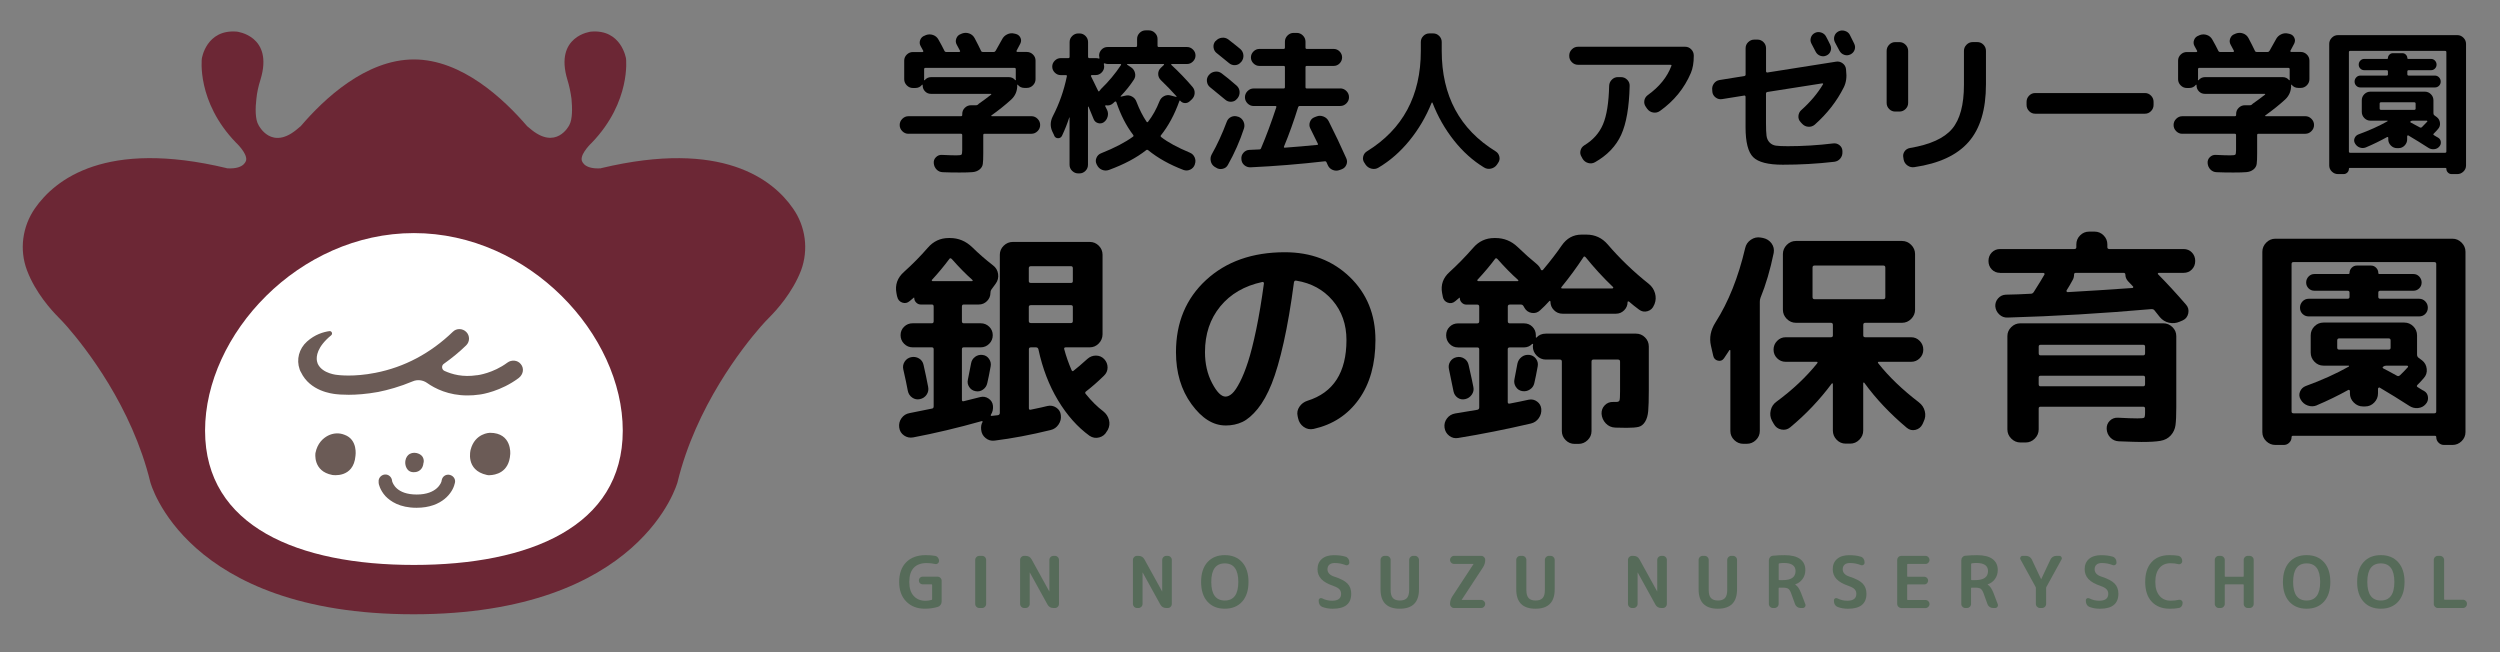<svg width="161" height="42" viewBox="0 0 161 42" fill="none" xmlns="http://www.w3.org/2000/svg">
<rect x="0" y="0" width="161" height="42" fill="#808080" stroke="none"/>
<g clip-path="url(#clip0_8238_26289)">
<path d="M51.062 13.415C49.78 11.568 46.519 8.965 38.727 10.826C38.727 10.826 38.713 10.826 38.685 10.84C37.515 10.91 37.459 10.294 37.459 10.294C37.403 9.846 38.128 9.175 38.128 9.175C40.651 6.543 40.316 3.772 40.316 3.772C40.316 3.772 40.023 1.869 38.058 2.037C38.058 2.037 35.689 2.303 36.539 5.13C36.664 5.536 36.748 5.942 36.804 6.362C36.86 6.949 36.874 7.677 36.664 8.055C36.664 8.055 35.828 9.762 34.1 8.251C34.044 8.209 34.002 8.167 33.947 8.125C32.455 6.389 29.751 3.828 26.657 3.828C23.563 3.828 20.859 6.376 19.368 8.125C19.326 8.167 19.27 8.195 19.215 8.251C17.486 9.776 16.65 8.055 16.65 8.055C16.427 7.691 16.441 6.949 16.511 6.362C16.552 5.942 16.65 5.522 16.775 5.13C17.64 2.303 15.256 2.037 15.256 2.037C13.277 1.869 12.998 3.772 12.998 3.772C12.998 3.772 12.65 6.543 15.187 9.175C15.187 9.175 15.911 9.846 15.855 10.294C15.855 10.294 15.8 10.91 14.629 10.84C14.601 10.84 14.587 10.826 14.587 10.826C6.81 8.965 3.548 11.554 2.252 13.415C1.444 14.577 1.235 16.075 1.737 17.404C2.28 18.86 3.353 20.021 3.744 20.413C3.953 20.623 4.148 20.833 4.343 21.057C5.486 22.372 8.496 26.179 9.681 31.05C9.681 31.05 11.911 39.559 26.629 39.559C41.348 39.559 43.633 31.05 43.633 31.05C44.818 26.179 47.829 22.372 48.971 21.057C49.167 20.833 49.362 20.623 49.571 20.413C49.975 20.007 51.034 18.86 51.592 17.404C52.08 16.075 51.885 14.577 51.062 13.415Z" fill="#6C2735"/>
<path d="M40.106 27.733C40.106 33.919 34.085 36.382 26.656 36.382C19.227 36.382 13.206 33.919 13.206 27.733C13.206 21.547 19.227 15.011 26.656 15.011C34.085 15.011 40.106 21.561 40.106 27.733Z" fill="white"/>
<path d="M21.123 28.055C20.802 28.223 20.44 28.545 20.315 29.174C20.315 29.174 20.133 30.35 21.402 30.588C21.402 30.588 22.768 30.826 22.893 29.356C22.893 29.356 23.06 28.307 22.182 27.999C21.834 27.859 21.457 27.887 21.123 28.055Z" fill="#6B5B56"/>
<path d="M31.549 27.872C31.549 27.872 30.587 27.886 30.308 28.964C30.308 28.964 29.946 30.279 31.354 30.587C31.424 30.601 31.479 30.615 31.549 30.601C31.869 30.587 32.789 30.461 32.859 29.244C32.859 29.244 32.984 27.872 31.549 27.872Z" fill="#6B5B56"/>
<path d="M26.824 29.175C26.629 29.133 26.42 29.175 26.28 29.315C26.183 29.413 26.085 29.581 26.099 29.846C26.099 29.846 26.127 30.462 26.712 30.406C26.712 30.406 27.214 30.406 27.27 29.819C27.284 29.819 27.409 29.315 26.824 29.175Z" fill="#6B5B56"/>
<path d="M26.824 32.701C25.737 32.701 25.137 32.281 24.817 31.945C24.468 31.553 24.385 31.161 24.385 31.105V31.035C24.357 30.797 24.538 30.587 24.775 30.559C25.012 30.532 25.221 30.713 25.249 30.951V30.979C25.291 31.119 25.528 31.847 26.838 31.847C28.148 31.847 28.427 31.077 28.441 30.965V30.937L28.454 30.895C28.51 30.657 28.747 30.517 28.984 30.587C29.221 30.657 29.36 30.881 29.291 31.119L29.277 31.161C29.165 31.679 28.51 32.701 26.824 32.701Z" fill="#6B5B56"/>
<path d="M33.541 23.45C33.332 23.184 32.942 23.156 32.677 23.352C31.757 24.038 30.754 24.164 30.74 24.164H30.712C29.806 24.304 29.109 24.108 28.621 23.884C28.44 23.8 28.412 23.534 28.593 23.422C29.067 23.086 29.555 22.695 30.015 22.247C30.266 22.009 30.266 21.617 30.029 21.379C29.792 21.141 29.402 21.127 29.165 21.365C27.729 22.75 26.043 23.646 24.175 24.01C22.767 24.29 21.778 24.15 21.764 24.15C21.736 24.15 20.774 24.08 20.468 23.436C20.468 23.422 20.426 23.338 20.412 23.254C20.356 22.96 20.412 22.345 21.332 21.589C21.443 21.491 21.36 21.309 21.22 21.323C20.83 21.379 20.287 21.533 19.771 21.995C19.255 22.457 19.074 23.156 19.297 23.786C19.325 23.87 19.353 23.926 19.381 23.968C19.966 25.2 21.388 25.354 21.625 25.382C21.722 25.396 22.015 25.424 22.461 25.424C22.935 25.424 23.59 25.382 24.356 25.242C24.983 25.116 25.75 24.906 26.586 24.556C26.879 24.43 27.227 24.472 27.492 24.654C28.022 25.032 28.9 25.466 30.099 25.466C30.349 25.466 30.614 25.452 30.879 25.41C31.032 25.396 32.259 25.2 33.402 24.346C33.709 24.108 33.764 23.716 33.541 23.45Z" fill="#6B5B56"/>
<path d="M58.504 8.616C58.352 8.616 58.22 8.56 58.108 8.448C57.996 8.336 57.94 8.203 57.94 8.05C57.94 7.898 57.996 7.765 58.108 7.653C58.22 7.541 58.352 7.484 58.504 7.484H61.88C61.939 7.484 61.969 7.458 61.969 7.405V7.335C61.969 7.182 62.025 7.051 62.136 6.942C62.248 6.833 62.38 6.778 62.532 6.778H62.84C62.886 6.785 62.933 6.772 62.978 6.739L63.037 6.68C63.294 6.501 63.558 6.306 63.828 6.094C63.841 6.088 63.846 6.077 63.838 6.064C63.832 6.052 63.821 6.044 63.808 6.044H59.955C59.803 6.044 59.676 5.991 59.574 5.885C59.471 5.779 59.42 5.653 59.42 5.508V5.478C59.42 5.466 59.415 5.457 59.404 5.453C59.395 5.45 59.386 5.453 59.38 5.458C59.274 5.597 59.128 5.667 58.943 5.667H58.794C58.642 5.667 58.51 5.611 58.398 5.499C58.287 5.386 58.231 5.254 58.231 5.101V3.907C58.231 3.754 58.287 3.623 58.398 3.514C58.51 3.405 58.642 3.351 58.794 3.351H59.409C59.429 3.351 59.443 3.343 59.454 3.326C59.463 3.308 59.465 3.294 59.459 3.28C59.406 3.174 59.35 3.072 59.291 2.972C59.218 2.846 59.209 2.713 59.261 2.574C59.314 2.436 59.41 2.342 59.549 2.295L59.637 2.255C59.789 2.202 59.941 2.202 60.092 2.255C60.244 2.308 60.359 2.408 60.438 2.552C60.583 2.805 60.708 3.04 60.814 3.259C60.84 3.318 60.879 3.347 60.933 3.347H61.775C61.795 3.347 61.81 3.338 61.824 3.318C61.837 3.298 61.837 3.282 61.824 3.268L61.616 2.88C61.543 2.754 61.534 2.619 61.587 2.478C61.64 2.336 61.736 2.241 61.874 2.194L61.962 2.155C62.115 2.102 62.267 2.102 62.417 2.155C62.569 2.208 62.684 2.308 62.764 2.453C62.928 2.764 63.068 3.039 63.18 3.277C63.2 3.324 63.239 3.347 63.299 3.347H64.002C64.049 3.347 64.088 3.321 64.122 3.268C64.254 3.036 64.389 2.794 64.529 2.542C64.602 2.395 64.712 2.286 64.861 2.213C65.01 2.139 65.163 2.124 65.322 2.163L65.41 2.183C65.548 2.216 65.649 2.295 65.713 2.422C65.775 2.548 65.773 2.677 65.708 2.81L65.471 3.257C65.457 3.271 65.455 3.288 65.466 3.312C65.475 3.335 65.491 3.346 65.511 3.346H66.126C66.278 3.346 66.41 3.4 66.522 3.51C66.633 3.619 66.689 3.75 66.689 3.902V5.096C66.689 5.249 66.633 5.382 66.522 5.494C66.41 5.606 66.278 5.662 66.126 5.662H65.977C65.792 5.662 65.646 5.592 65.541 5.453C65.527 5.447 65.514 5.453 65.502 5.474C65.502 5.48 65.505 5.491 65.511 5.503C65.511 5.868 65.382 6.169 65.125 6.409C64.749 6.753 64.322 7.095 63.847 7.433C63.833 7.446 63.83 7.458 63.838 7.467C63.844 7.477 63.855 7.483 63.867 7.483H66.422C66.575 7.483 66.707 7.539 66.818 7.651C66.93 7.764 66.986 7.896 66.986 8.049C66.986 8.202 66.93 8.334 66.818 8.446C66.707 8.558 66.575 8.615 66.422 8.615H63.402C63.349 8.615 63.322 8.641 63.322 8.694V9.877C63.322 10.189 63.313 10.417 63.293 10.558C63.273 10.7 63.203 10.82 63.08 10.917C62.958 11.014 62.81 11.07 62.635 11.085C62.459 11.102 62.177 11.11 61.789 11.11C61.401 11.11 61.039 11.104 60.71 11.09C60.551 11.084 60.419 11.024 60.314 10.915C60.208 10.806 60.149 10.672 60.135 10.513C60.121 10.36 60.168 10.231 60.274 10.125C60.379 10.019 60.505 9.969 60.649 9.975C61.092 9.996 61.405 10.005 61.59 10.005C61.775 10.005 61.883 9.989 61.917 9.96C61.95 9.93 61.967 9.832 61.967 9.667V8.693C61.967 8.64 61.938 8.613 61.879 8.613H58.502L58.504 8.616ZM59.96 4.967H64.971C65.135 4.967 65.275 5.034 65.387 5.167C65.399 5.173 65.413 5.167 65.426 5.146C65.426 5.14 65.424 5.131 65.421 5.121C65.418 5.112 65.416 5.103 65.416 5.096V4.46C65.416 4.401 65.39 4.372 65.337 4.372H59.594C59.541 4.372 59.514 4.401 59.514 4.46V5.096C59.514 5.096 59.513 5.112 59.51 5.121C59.507 5.131 59.505 5.14 59.505 5.146C59.505 5.153 59.51 5.16 59.521 5.167C59.53 5.173 59.539 5.173 59.546 5.167C59.657 5.034 59.797 4.967 59.962 4.967H59.96Z" fill="black"/>
<path d="M67.893 8.725L67.773 8.477C67.621 8.153 67.631 7.821 67.803 7.483C68.219 6.68 68.519 5.826 68.705 4.917C68.717 4.864 68.695 4.837 68.635 4.837H68.309C68.163 4.837 68.037 4.783 67.927 4.674C67.818 4.564 67.764 4.437 67.764 4.29C67.764 4.144 67.818 4.017 67.927 3.907C68.036 3.798 68.163 3.743 68.309 3.743H68.804C68.857 3.743 68.883 3.713 68.883 3.654V2.71C68.883 2.557 68.939 2.426 69.051 2.317C69.163 2.208 69.295 2.153 69.447 2.153H69.517C69.669 2.153 69.799 2.208 69.908 2.317C70.016 2.426 70.071 2.557 70.071 2.71V3.654C70.071 3.713 70.1 3.743 70.159 3.743H70.566C70.639 3.743 70.704 3.752 70.765 3.773C70.777 3.779 70.79 3.776 70.799 3.763C70.808 3.751 70.81 3.737 70.803 3.724C70.79 3.659 70.783 3.609 70.783 3.575C70.783 3.428 70.836 3.302 70.942 3.191C71.047 3.082 71.176 3.028 71.328 3.028H73.14C73.199 3.028 73.228 2.998 73.228 2.939V2.512C73.228 2.359 73.283 2.228 73.391 2.119C73.5 2.01 73.63 1.955 73.782 1.955H73.981C74.133 1.955 74.265 2.01 74.377 2.119C74.489 2.228 74.545 2.359 74.545 2.512V2.939C74.545 2.998 74.571 3.028 74.624 3.028H76.446C76.592 3.028 76.718 3.082 76.828 3.191C76.937 3.3 76.991 3.428 76.991 3.575C76.991 3.721 76.937 3.847 76.828 3.958C76.719 4.067 76.592 4.122 76.446 4.122H75.456C75.442 4.122 75.433 4.13 75.426 4.147C75.42 4.164 75.423 4.175 75.436 4.181C75.925 4.632 76.379 5.105 76.802 5.603C76.901 5.723 76.945 5.858 76.935 6.011C76.926 6.164 76.861 6.296 76.743 6.409L76.623 6.518C76.53 6.603 76.425 6.644 76.307 6.638C76.187 6.631 76.089 6.582 76.01 6.488C75.984 6.462 75.963 6.468 75.951 6.508C75.641 7.377 75.245 8.112 74.762 8.716C74.729 8.755 74.739 8.795 74.791 8.836C75.22 9.168 75.832 9.498 76.623 9.83C76.769 9.889 76.872 9.991 76.935 10.134C76.997 10.276 77.004 10.421 76.951 10.567L76.942 10.606C76.889 10.751 76.791 10.859 76.65 10.924C76.507 10.99 76.364 10.998 76.218 10.945C75.327 10.606 74.568 10.182 73.941 9.671C73.894 9.638 73.852 9.638 73.812 9.671C73.191 10.162 72.393 10.586 71.415 10.945C71.263 10.998 71.114 10.995 70.97 10.935C70.824 10.876 70.715 10.77 70.642 10.617L70.622 10.578C70.555 10.44 70.552 10.299 70.613 10.161C70.672 10.022 70.771 9.925 70.909 9.872C71.788 9.521 72.474 9.163 72.969 8.798C73.008 8.772 73.008 8.733 72.969 8.678C72.533 8.108 72.173 7.405 71.89 6.571C71.884 6.55 71.868 6.539 71.845 6.536C71.822 6.533 71.803 6.538 71.791 6.552C71.738 6.605 71.698 6.641 71.671 6.661C71.539 6.773 71.39 6.814 71.226 6.781C71.212 6.775 71.199 6.781 71.185 6.797C71.171 6.814 71.168 6.828 71.176 6.842L71.296 7.08C71.361 7.219 71.373 7.366 71.33 7.518C71.286 7.671 71.203 7.79 71.077 7.877C70.965 7.95 70.842 7.966 70.71 7.927C70.578 7.886 70.485 7.804 70.433 7.677C70.287 7.319 70.178 7.054 70.106 6.882C70.1 6.87 70.091 6.862 70.082 6.862C70.072 6.862 70.066 6.868 70.066 6.882V10.611C70.066 10.764 70.012 10.895 69.903 11.004C69.794 11.113 69.664 11.168 69.512 11.168H69.442C69.29 11.168 69.158 11.113 69.046 11.004C68.934 10.895 68.879 10.764 68.879 10.611V7.568L68.869 7.559L68.86 7.568C68.734 7.96 68.579 8.351 68.394 8.742C68.341 8.848 68.258 8.901 68.141 8.901C68.025 8.901 67.941 8.845 67.888 8.733L67.893 8.725ZM70.308 4.837C70.288 4.837 70.274 4.845 70.263 4.862C70.252 4.879 70.252 4.893 70.259 4.907C70.358 5.107 70.513 5.425 70.724 5.861C70.731 5.875 70.741 5.883 70.754 5.886C70.766 5.889 70.78 5.886 70.794 5.871C70.827 5.824 70.864 5.779 70.903 5.732C71.398 5.255 71.826 4.741 72.19 4.19C72.202 4.178 72.205 4.162 72.194 4.145C72.185 4.128 72.17 4.12 72.149 4.12H71.327C71.28 4.12 71.218 4.108 71.139 4.08C71.125 4.073 71.112 4.077 71.099 4.089C71.085 4.102 71.081 4.116 71.089 4.128C71.102 4.195 71.109 4.248 71.109 4.287C71.109 4.434 71.055 4.56 70.946 4.67C70.838 4.78 70.71 4.834 70.564 4.834H70.307L70.308 4.837ZM72.607 4.122C72.593 4.122 72.586 4.128 72.582 4.142C72.579 4.156 72.582 4.165 72.598 4.172L72.835 4.331C72.968 4.416 73.053 4.538 73.093 4.694C73.132 4.85 73.11 4.993 73.023 5.127C72.786 5.492 72.502 5.847 72.171 6.192C72.165 6.198 72.165 6.207 72.171 6.217C72.177 6.226 72.188 6.229 72.201 6.221L72.468 6.162C72.62 6.122 72.764 6.14 72.904 6.217C73.042 6.293 73.138 6.407 73.191 6.56C73.382 7.057 73.598 7.481 73.835 7.833C73.862 7.88 73.894 7.883 73.935 7.843C74.231 7.458 74.476 7.021 74.667 6.53C74.726 6.377 74.826 6.265 74.964 6.192C75.102 6.119 75.248 6.106 75.4 6.151L75.737 6.24C75.749 6.246 75.76 6.243 75.766 6.231C75.773 6.218 75.773 6.207 75.766 6.201C75.444 5.843 75.107 5.495 74.756 5.157C74.644 5.045 74.588 4.912 74.588 4.759C74.588 4.607 74.644 4.477 74.756 4.371L74.954 4.183C74.967 4.176 74.972 4.164 74.964 4.148C74.958 4.131 74.947 4.123 74.934 4.123H72.607V4.122Z" fill="black"/>
<path d="M77.935 5.623C77.815 5.531 77.747 5.407 77.727 5.251C77.707 5.095 77.747 4.958 77.846 4.838L77.856 4.828C77.955 4.708 78.084 4.638 78.242 4.615C78.4 4.591 78.542 4.627 78.667 4.719C78.945 4.925 79.268 5.19 79.638 5.514C79.757 5.62 79.821 5.751 79.83 5.907C79.84 6.063 79.796 6.203 79.697 6.329L79.667 6.359C79.574 6.479 79.453 6.543 79.301 6.552C79.149 6.562 79.017 6.518 78.905 6.418C78.767 6.298 78.442 6.033 77.935 5.623ZM79.717 7.513L79.756 7.522C79.908 7.581 80.016 7.684 80.083 7.831C80.148 7.977 80.159 8.122 80.113 8.269C79.849 9.078 79.503 9.863 79.073 10.626C79 10.758 78.886 10.841 78.731 10.873C78.576 10.906 78.436 10.88 78.31 10.794L78.211 10.735C78.085 10.649 78.006 10.529 77.974 10.376C77.941 10.223 77.96 10.081 78.032 9.949C78.382 9.332 78.706 8.63 79.003 7.841C79.055 7.696 79.152 7.592 79.29 7.528C79.428 7.466 79.571 7.46 79.715 7.513H79.717ZM78.36 3.425C78.24 3.332 78.172 3.21 78.152 3.058C78.132 2.905 78.172 2.769 78.272 2.649L78.292 2.64C78.397 2.52 78.528 2.451 78.683 2.431C78.838 2.411 78.978 2.448 79.104 2.54C79.479 2.832 79.737 3.037 79.877 3.157C79.996 3.263 80.061 3.394 80.075 3.55C80.088 3.706 80.046 3.846 79.947 3.973L79.917 4.002C79.818 4.122 79.695 4.186 79.546 4.195C79.397 4.205 79.263 4.161 79.146 4.061C78.796 3.77 78.535 3.558 78.363 3.425H78.36ZM86.313 5.693C86.465 5.693 86.597 5.75 86.709 5.862C86.82 5.974 86.876 6.107 86.876 6.259C86.876 6.412 86.82 6.545 86.709 6.657C86.597 6.769 86.465 6.825 86.313 6.825H83.708C83.655 6.825 83.619 6.852 83.599 6.905C83.321 7.799 83.019 8.644 82.688 9.441C82.674 9.488 82.691 9.511 82.738 9.511C83.456 9.458 84.15 9.399 84.818 9.332C84.877 9.332 84.894 9.305 84.868 9.252C84.815 9.14 84.653 8.811 84.382 8.267C84.315 8.135 84.309 7.996 84.361 7.849C84.414 7.704 84.51 7.605 84.649 7.552L84.778 7.502C84.923 7.442 85.072 7.442 85.228 7.502C85.383 7.561 85.496 7.664 85.569 7.81C85.971 8.605 86.348 9.399 86.698 10.187C86.763 10.326 86.768 10.468 86.707 10.61C86.648 10.752 86.546 10.85 86.4 10.903L86.261 10.953C86.116 11.006 85.971 11.003 85.825 10.943C85.679 10.884 85.574 10.781 85.509 10.635C85.502 10.614 85.488 10.585 85.47 10.546C85.451 10.507 85.437 10.476 85.431 10.457C85.405 10.404 85.367 10.381 85.322 10.387C83.705 10.572 82.111 10.702 80.54 10.775C80.381 10.781 80.245 10.733 80.128 10.632C80.012 10.529 79.951 10.398 79.945 10.239C79.933 10.086 79.976 9.952 80.079 9.837C80.181 9.721 80.308 9.659 80.46 9.653C80.599 9.647 80.814 9.636 81.105 9.623C81.157 9.623 81.193 9.597 81.213 9.544C81.536 8.788 81.864 7.91 82.194 6.908C82.207 6.855 82.191 6.828 82.145 6.828H80.738C80.586 6.828 80.454 6.772 80.342 6.66C80.231 6.548 80.175 6.415 80.175 6.262C80.175 6.11 80.231 5.977 80.342 5.865C80.454 5.753 80.586 5.697 80.738 5.697H82.669C82.722 5.697 82.749 5.67 82.749 5.617V4.325C82.749 4.272 82.722 4.245 82.669 4.245H81.105C80.959 4.245 80.833 4.191 80.723 4.082C80.612 3.973 80.56 3.845 80.56 3.698C80.56 3.552 80.614 3.425 80.723 3.315C80.831 3.206 80.959 3.151 81.105 3.151H82.669C82.722 3.151 82.749 3.121 82.749 3.062V2.685C82.749 2.532 82.804 2.4 82.916 2.287C83.028 2.175 83.16 2.119 83.312 2.119H83.511C83.663 2.119 83.795 2.175 83.907 2.287C84.018 2.4 84.074 2.532 84.074 2.685V3.062C84.074 3.121 84.101 3.151 84.153 3.151H85.886C86.038 3.151 86.167 3.206 86.272 3.315C86.378 3.424 86.431 3.552 86.431 3.698C86.431 3.845 86.378 3.971 86.272 4.082C86.167 4.191 86.038 4.245 85.886 4.245H84.153C84.101 4.245 84.074 4.272 84.074 4.325V5.617C84.074 5.67 84.101 5.697 84.153 5.697H86.313V5.693Z" fill="black"/>
<path d="M87.946 10.605L87.867 10.485C87.782 10.365 87.755 10.232 87.788 10.087C87.82 9.941 87.9 9.828 88.025 9.749C90.343 8.324 91.501 6.165 91.501 3.275V2.708C91.501 2.555 91.555 2.424 91.664 2.315C91.773 2.206 91.903 2.151 92.055 2.151H92.293C92.445 2.151 92.575 2.206 92.684 2.315C92.793 2.424 92.847 2.555 92.847 2.708V3.275C92.847 6.165 94.005 8.324 96.323 9.749C96.448 9.828 96.528 9.941 96.56 10.087C96.593 10.234 96.566 10.366 96.481 10.485L96.402 10.605C96.309 10.737 96.183 10.821 96.02 10.859C95.859 10.895 95.708 10.87 95.57 10.784C94.85 10.346 94.204 9.764 93.629 9.038C93.055 8.312 92.596 7.506 92.252 6.617C92.246 6.605 92.235 6.599 92.223 6.602C92.209 6.605 92.2 6.613 92.194 6.627C91.836 7.515 91.363 8.323 90.773 9.047C90.182 9.774 89.517 10.355 88.777 10.793C88.639 10.879 88.488 10.902 88.327 10.863C88.165 10.825 88.038 10.737 87.945 10.605H87.946Z" fill="black"/>
<path d="M101.623 4.172C101.471 4.172 101.339 4.116 101.227 4.004C101.115 3.891 101.06 3.759 101.06 3.606V3.577C101.06 3.424 101.115 3.291 101.227 3.179C101.339 3.067 101.471 3.011 101.623 3.011H108.525C108.677 3.011 108.807 3.067 108.916 3.179C109.025 3.291 109.079 3.424 109.079 3.577V3.606C109.079 4.044 109.015 4.409 108.891 4.7C108.469 5.689 107.804 6.504 106.901 7.146C106.769 7.24 106.623 7.272 106.465 7.246C106.306 7.219 106.178 7.14 106.078 7.007L105.99 6.878C105.904 6.758 105.872 6.626 105.895 6.481C105.918 6.336 105.993 6.216 106.119 6.122C106.858 5.592 107.364 4.969 107.634 4.253C107.66 4.2 107.643 4.174 107.584 4.174H101.623V4.172ZM104.197 4.967H104.396C104.548 4.967 104.68 5.023 104.791 5.135C104.903 5.248 104.956 5.38 104.95 5.533C104.917 6.905 104.736 7.954 104.405 8.68C104.074 9.406 103.514 9.994 102.722 10.445C102.584 10.524 102.436 10.543 102.281 10.499C102.126 10.456 102.005 10.365 101.92 10.226L101.85 10.097C101.771 9.971 101.749 9.837 101.785 9.695C101.82 9.553 101.901 9.441 102.027 9.361C102.595 9.017 102.997 8.565 103.234 8.004C103.472 7.444 103.604 6.616 103.63 5.522C103.636 5.369 103.695 5.238 103.804 5.129C103.913 5.02 104.043 4.965 104.195 4.965L104.197 4.967Z" fill="black"/>
<path d="M110.277 5.911L110.268 5.802C110.248 5.649 110.284 5.51 110.372 5.384C110.461 5.258 110.582 5.181 110.734 5.155L112.337 4.896C112.39 4.884 112.417 4.853 112.417 4.807V3.107C112.417 2.954 112.472 2.823 112.584 2.714C112.696 2.605 112.828 2.55 112.98 2.55H113.179C113.331 2.55 113.461 2.605 113.57 2.714C113.679 2.823 113.733 2.954 113.733 3.107V4.598C113.733 4.619 113.742 4.637 113.762 4.653C113.783 4.67 113.803 4.675 113.821 4.669L118.238 3.972C118.39 3.945 118.53 3.978 118.659 4.072C118.787 4.165 118.862 4.287 118.881 4.439L118.89 4.549C118.943 4.96 118.893 5.317 118.741 5.623C118.298 6.511 117.674 7.314 116.869 8.029C116.749 8.129 116.613 8.173 116.457 8.163C116.302 8.154 116.169 8.089 116.057 7.97L115.957 7.861C115.852 7.749 115.805 7.616 115.819 7.463C115.833 7.311 115.895 7.184 116.007 7.086C116.588 6.569 117.053 6.015 117.404 5.426C117.417 5.393 117.404 5.373 117.364 5.367L113.818 5.923C113.759 5.937 113.73 5.97 113.73 6.023V7.933C113.73 8.297 113.741 8.567 113.764 8.743C113.787 8.919 113.853 9.063 113.963 9.177C114.071 9.289 114.208 9.357 114.374 9.381C114.539 9.404 114.793 9.415 115.136 9.415C116.094 9.415 117.067 9.356 118.058 9.236C118.21 9.216 118.345 9.255 118.465 9.35C118.584 9.446 118.646 9.569 118.652 9.722V9.792C118.659 9.951 118.614 10.09 118.514 10.21C118.415 10.33 118.286 10.399 118.128 10.419C117.038 10.545 115.933 10.608 114.81 10.608C113.866 10.608 113.23 10.445 112.904 10.12C112.577 9.795 112.414 9.155 112.414 8.201V6.232C112.414 6.212 112.406 6.193 112.389 6.173C112.372 6.153 112.355 6.146 112.334 6.153L110.908 6.382C110.756 6.408 110.617 6.375 110.492 6.282C110.366 6.188 110.293 6.067 110.274 5.914L110.277 5.911ZM116.62 2.421C116.664 2.288 116.748 2.189 116.873 2.123C116.999 2.058 117.134 2.047 117.28 2.093C117.424 2.14 117.532 2.226 117.597 2.352C117.629 2.411 117.676 2.5 117.735 2.616C117.794 2.731 117.837 2.82 117.864 2.879C117.929 3.012 117.94 3.146 117.893 3.281C117.847 3.417 117.758 3.515 117.626 3.574C117.501 3.634 117.37 3.641 117.235 3.595C117.1 3.548 116.999 3.462 116.932 3.336C116.906 3.277 116.859 3.188 116.794 3.072C116.727 2.957 116.682 2.868 116.656 2.809C116.589 2.683 116.578 2.553 116.622 2.421H116.62ZM119.132 2.251C119.165 2.318 119.213 2.413 119.275 2.539C119.337 2.666 119.382 2.754 119.408 2.807C119.474 2.94 119.484 3.072 119.438 3.205C119.391 3.337 119.303 3.437 119.171 3.503C119.039 3.57 118.905 3.579 118.77 3.532C118.635 3.485 118.531 3.397 118.458 3.264C118.399 3.144 118.303 2.966 118.171 2.726C118.104 2.594 118.094 2.46 118.137 2.324C118.18 2.189 118.267 2.087 118.399 2.02C118.531 1.955 118.669 1.944 118.815 1.991C118.961 2.037 119.067 2.123 119.132 2.249V2.251Z" fill="black"/>
<path d="M122.054 7.185C121.902 7.185 121.772 7.131 121.663 7.022C121.554 6.912 121.5 6.782 121.5 6.629V3.277C121.5 3.125 121.554 2.992 121.663 2.88C121.772 2.768 121.902 2.712 122.054 2.712H122.321C122.473 2.712 122.605 2.768 122.717 2.88C122.829 2.992 122.885 3.125 122.885 3.277V6.629C122.885 6.782 122.829 6.912 122.717 7.022C122.605 7.131 122.473 7.185 122.321 7.185H122.054ZM127.341 2.71C127.494 2.71 127.624 2.766 127.733 2.878C127.841 2.991 127.896 3.123 127.896 3.276V5.433C127.896 7.051 127.525 8.286 126.781 9.137C126.037 9.99 124.875 10.53 123.29 10.763C123.132 10.789 122.984 10.756 122.849 10.663C122.714 10.569 122.63 10.445 122.596 10.286L122.576 10.156C122.543 10.011 122.568 9.876 122.65 9.754C122.733 9.631 122.851 9.558 123.003 9.531C124.304 9.313 125.207 8.901 125.716 8.298C126.224 7.695 126.478 6.75 126.478 5.464V3.276C126.478 3.123 126.534 2.991 126.646 2.878C126.758 2.766 126.89 2.71 127.042 2.71H127.338H127.341Z" fill="black"/>
<path d="M131.065 7.323C130.913 7.323 130.782 7.267 130.674 7.155C130.565 7.043 130.511 6.91 130.511 6.758V6.558C130.511 6.405 130.565 6.273 130.674 6.161C130.782 6.048 130.913 5.992 131.065 5.992H138.136C138.288 5.992 138.418 6.048 138.527 6.161C138.636 6.273 138.69 6.405 138.69 6.558V6.758C138.69 6.91 138.636 7.043 138.527 7.155C138.418 7.267 138.288 7.323 138.136 7.323H131.065Z" fill="black"/>
<path d="M140.542 8.616C140.39 8.616 140.258 8.56 140.146 8.448C140.034 8.336 139.979 8.203 139.979 8.05C139.979 7.898 140.034 7.765 140.146 7.653C140.258 7.541 140.39 7.484 140.542 7.484H143.918C143.977 7.484 144.007 7.458 144.007 7.405V7.335C144.007 7.182 144.063 7.051 144.174 6.942C144.286 6.833 144.418 6.778 144.57 6.778H144.878C144.924 6.785 144.969 6.772 145.016 6.739L145.075 6.68C145.333 6.501 145.596 6.306 145.867 6.094C145.879 6.088 145.884 6.077 145.876 6.064C145.87 6.052 145.859 6.044 145.846 6.044H141.993C141.841 6.044 141.714 5.991 141.612 5.885C141.509 5.779 141.458 5.653 141.458 5.508V5.478C141.458 5.466 141.453 5.457 141.442 5.453C141.432 5.45 141.424 5.453 141.418 5.458C141.312 5.597 141.166 5.667 140.981 5.667H140.832C140.68 5.667 140.548 5.611 140.436 5.499C140.325 5.386 140.269 5.254 140.269 5.101V3.907C140.269 3.754 140.325 3.623 140.436 3.514C140.548 3.405 140.68 3.351 140.832 3.351H141.447C141.467 3.351 141.481 3.343 141.492 3.326C141.501 3.308 141.503 3.294 141.497 3.28C141.444 3.174 141.388 3.072 141.329 2.972C141.256 2.846 141.247 2.713 141.3 2.574C141.352 2.436 141.449 2.342 141.587 2.295L141.675 2.255C141.827 2.202 141.979 2.202 142.13 2.255C142.282 2.308 142.397 2.408 142.476 2.552C142.621 2.805 142.746 3.04 142.852 3.259C142.878 3.318 142.917 3.347 142.971 3.347H143.813C143.833 3.347 143.849 3.338 143.862 3.318C143.875 3.298 143.875 3.282 143.862 3.268L143.654 2.88C143.582 2.754 143.572 2.619 143.625 2.478C143.678 2.336 143.774 2.241 143.912 2.194L144.001 2.155C144.153 2.102 144.305 2.102 144.455 2.155C144.608 2.208 144.722 2.308 144.802 2.453C144.966 2.764 145.106 3.039 145.218 3.277C145.238 3.324 145.277 3.347 145.337 3.347H146.04C146.087 3.347 146.126 3.321 146.16 3.268C146.292 3.036 146.427 2.794 146.567 2.542C146.64 2.395 146.75 2.286 146.899 2.213C147.048 2.139 147.202 2.124 147.36 2.163L147.448 2.183C147.587 2.216 147.687 2.295 147.751 2.422C147.813 2.548 147.812 2.677 147.746 2.81L147.509 3.257C147.495 3.271 147.493 3.288 147.504 3.312C147.514 3.335 147.529 3.346 147.549 3.346H148.164C148.316 3.346 148.448 3.4 148.56 3.51C148.672 3.619 148.727 3.75 148.727 3.902V5.096C148.727 5.249 148.672 5.382 148.56 5.494C148.448 5.606 148.316 5.662 148.164 5.662H148.015C147.83 5.662 147.684 5.592 147.579 5.453C147.565 5.447 147.552 5.453 147.54 5.474C147.54 5.48 147.543 5.491 147.549 5.503C147.549 5.868 147.42 6.169 147.163 6.409C146.787 6.753 146.36 7.095 145.885 7.433C145.871 7.446 145.868 7.458 145.876 7.467C145.882 7.477 145.893 7.483 145.905 7.483H148.461C148.613 7.483 148.745 7.539 148.856 7.651C148.968 7.764 149.024 7.896 149.024 8.049C149.024 8.202 148.968 8.334 148.856 8.446C148.745 8.558 148.613 8.615 148.461 8.615H145.44C145.387 8.615 145.36 8.641 145.36 8.694V9.877C145.36 10.189 145.351 10.417 145.331 10.558C145.311 10.7 145.241 10.82 145.118 10.917C144.996 11.014 144.848 11.07 144.673 11.085C144.497 11.102 144.215 11.11 143.825 11.11C143.436 11.11 143.075 11.104 142.746 11.09C142.588 11.084 142.456 11.024 142.35 10.915C142.245 10.806 142.186 10.672 142.172 10.513C142.158 10.36 142.205 10.231 142.31 10.125C142.416 10.019 142.541 9.969 142.686 9.975C143.128 9.996 143.442 10.005 143.627 10.005C143.811 10.005 143.92 9.989 143.953 9.96C143.985 9.93 144.002 9.832 144.002 9.667V8.693C144.002 8.64 143.973 8.613 143.914 8.613H140.537L140.542 8.616ZM141.998 4.967H147.009C147.174 4.967 147.313 5.034 147.425 5.167C147.438 5.173 147.451 5.167 147.464 5.146C147.464 5.14 147.462 5.131 147.459 5.121C147.456 5.112 147.455 5.103 147.455 5.096V4.46C147.455 4.401 147.428 4.372 147.375 4.372H141.632C141.579 4.372 141.553 4.401 141.553 4.46V5.096C141.553 5.096 141.551 5.112 141.548 5.121C141.545 5.131 141.543 5.14 141.543 5.146C141.543 5.153 141.548 5.16 141.559 5.167C141.568 5.173 141.577 5.173 141.584 5.167C141.695 5.034 141.835 4.967 142 4.967H141.998Z" fill="black"/>
<path d="M150.565 11.211C150.413 11.211 150.281 11.156 150.17 11.047C150.058 10.938 150.002 10.807 150.002 10.654V2.828C150.002 2.675 150.058 2.542 150.17 2.43C150.281 2.318 150.413 2.262 150.565 2.262H158.25C158.402 2.262 158.534 2.318 158.645 2.43C158.757 2.542 158.813 2.675 158.813 2.828V10.654C158.813 10.807 158.757 10.938 158.645 11.047C158.534 11.156 158.402 11.211 158.25 11.211H157.883C157.79 11.211 157.711 11.178 157.646 11.111C157.58 11.044 157.546 10.964 157.546 10.873C157.546 10.832 157.526 10.813 157.487 10.813H151.328C151.287 10.813 151.269 10.834 151.269 10.873C151.269 10.964 151.236 11.046 151.169 11.111C151.103 11.176 151.023 11.211 150.932 11.211H150.565ZM151.269 3.356V9.759C151.269 9.812 151.298 9.839 151.357 9.839H157.458C157.517 9.839 157.546 9.812 157.546 9.759V3.356C157.546 3.303 157.517 3.276 157.458 3.276H151.357C151.298 3.276 151.269 3.303 151.269 3.356ZM152.368 9.491C152.236 9.544 152.104 9.547 151.972 9.501C151.84 9.454 151.737 9.368 151.665 9.242C151.598 9.13 151.588 9.014 151.635 8.899C151.682 8.784 151.764 8.703 151.882 8.656C152.576 8.403 153.2 8.123 153.754 7.811C153.76 7.805 153.763 7.795 153.763 7.786C153.763 7.777 153.757 7.77 153.743 7.77H152.653C152.501 7.77 152.371 7.714 152.262 7.602C152.153 7.49 152.099 7.357 152.099 7.205V6.46C152.099 6.307 152.153 6.176 152.262 6.067C152.371 5.958 152.501 5.903 152.653 5.903H156.159C156.311 5.903 156.441 5.958 156.55 6.067C156.658 6.176 156.713 6.307 156.713 6.46V7.295C156.713 7.354 156.736 7.401 156.783 7.434L156.932 7.543C157.051 7.636 157.118 7.76 157.135 7.915C157.152 8.071 157.107 8.205 157.001 8.318C156.975 8.35 156.932 8.399 156.873 8.461C156.814 8.523 156.767 8.572 156.734 8.604C156.696 8.643 156.699 8.678 156.744 8.704C156.77 8.718 156.814 8.745 156.873 8.784C156.932 8.823 156.978 8.851 157.011 8.863C157.116 8.922 157.175 9.013 157.189 9.131C157.202 9.251 157.169 9.354 157.09 9.44C157.005 9.54 156.893 9.596 156.758 9.608C156.623 9.622 156.498 9.591 156.387 9.519C155.944 9.234 155.516 8.969 155.1 8.724C155.087 8.712 155.07 8.712 155.05 8.724C155.03 8.738 155.021 8.754 155.021 8.774V8.974C155.021 9.127 154.966 9.259 154.858 9.371C154.749 9.484 154.619 9.54 154.466 9.54H154.367C154.215 9.54 154.083 9.484 153.971 9.371C153.86 9.259 153.804 9.127 153.804 8.974V8.874C153.804 8.854 153.796 8.84 153.779 8.829C153.762 8.82 153.748 8.818 153.734 8.824C153.291 9.069 152.837 9.292 152.368 9.49V9.491ZM152.011 5.632C151.905 5.632 151.817 5.596 151.744 5.523C151.671 5.449 151.635 5.361 151.635 5.255C151.635 5.149 151.671 5.058 151.744 4.982C151.817 4.905 151.905 4.868 152.011 4.868H153.695C153.754 4.868 153.783 4.842 153.783 4.789V4.6C153.783 4.547 153.754 4.52 153.695 4.52H152.259C152.16 4.52 152.076 4.486 152.006 4.416C151.936 4.346 151.902 4.262 151.902 4.162C151.902 4.062 151.936 3.976 152.006 3.903C152.076 3.83 152.16 3.794 152.259 3.794H153.734C153.766 3.794 153.783 3.777 153.783 3.744C153.783 3.658 153.814 3.584 153.878 3.52C153.94 3.457 154.015 3.425 154.102 3.425H154.716C154.802 3.425 154.876 3.456 154.938 3.52C155 3.584 155.033 3.657 155.033 3.744C155.033 3.777 155.05 3.794 155.083 3.794H156.557C156.657 3.794 156.741 3.83 156.811 3.903C156.88 3.976 156.915 4.062 156.915 4.162C156.915 4.262 156.88 4.346 156.811 4.416C156.741 4.486 156.657 4.52 156.557 4.52H155.122C155.063 4.52 155.033 4.547 155.033 4.6V4.789C155.033 4.842 155.063 4.868 155.122 4.868H156.806C156.911 4.868 157 4.907 157.073 4.982C157.146 5.058 157.182 5.15 157.182 5.255C157.182 5.359 157.146 5.449 157.073 5.523C157 5.596 156.911 5.632 156.806 5.632H152.012H152.011ZM153.338 7.074H155.477C155.536 7.074 155.566 7.047 155.566 6.994V6.676C155.566 6.617 155.536 6.587 155.477 6.587H153.338C153.279 6.587 153.249 6.617 153.249 6.676V6.994C153.249 7.047 153.279 7.074 153.338 7.074ZM156.289 7.77H155.378C155.325 7.77 155.281 7.783 155.249 7.809C155.21 7.836 155.21 7.862 155.249 7.889C155.381 7.954 155.58 8.062 155.843 8.207C155.89 8.233 155.935 8.224 155.982 8.177C156.061 8.104 156.172 7.989 156.318 7.83C156.331 7.803 156.322 7.783 156.289 7.77Z" fill="black"/>
<path d="M57.773 19.092L57.73 18.871C57.632 18.339 57.794 17.887 58.214 17.513C58.773 17.011 59.282 16.495 59.743 15.963C60.105 15.541 60.557 15.329 61.095 15.329H61.184C61.722 15.329 62.197 15.525 62.609 15.92C63.029 16.333 63.477 16.723 63.947 17.086C64.133 17.223 64.243 17.409 64.278 17.639C64.312 17.87 64.26 18.08 64.124 18.266L63.844 18.649C63.806 18.699 63.785 18.768 63.785 18.857C63.785 19.064 63.712 19.24 63.565 19.388C63.418 19.536 63.242 19.61 63.036 19.61H62.066C61.986 19.61 61.947 19.653 61.947 19.742V20.687C61.947 20.776 61.986 20.819 62.066 20.819H63.154C63.37 20.819 63.553 20.892 63.705 21.041C63.857 21.189 63.933 21.371 63.933 21.586C63.933 21.801 63.857 21.987 63.705 22.139C63.553 22.292 63.37 22.369 63.154 22.369H62.066C61.986 22.369 61.947 22.408 61.947 22.487V25.748C61.947 25.828 61.986 25.857 62.066 25.837L63.124 25.572C63.32 25.524 63.501 25.555 63.667 25.669C63.834 25.782 63.927 25.937 63.947 26.133C63.967 26.35 63.922 26.541 63.815 26.708C63.795 26.758 63.806 26.782 63.844 26.782H63.874L64.271 26.738C64.349 26.718 64.389 26.669 64.389 26.59V16.406C64.389 16.18 64.473 15.985 64.639 15.823C64.805 15.661 65.001 15.58 65.228 15.58H70.181C70.406 15.58 70.6 15.661 70.762 15.823C70.923 15.985 71.004 16.18 71.004 16.406V21.527C71.004 21.753 70.923 21.949 70.762 22.118C70.6 22.284 70.406 22.369 70.181 22.369H68.638C68.55 22.369 68.516 22.408 68.536 22.487C68.654 22.93 68.81 23.377 69.006 23.831C69.045 23.91 69.09 23.924 69.138 23.874C69.344 23.717 69.642 23.461 70.035 23.108C70.192 22.97 70.374 22.9 70.579 22.9C70.783 22.9 70.96 22.973 71.108 23.122C71.255 23.279 71.328 23.461 71.328 23.667C71.328 23.873 71.249 24.05 71.092 24.199C70.7 24.582 70.318 24.917 69.947 25.203C69.878 25.252 69.868 25.305 69.917 25.365C70.29 25.828 70.667 26.202 71.049 26.487C71.235 26.635 71.358 26.819 71.417 27.04C71.476 27.262 71.451 27.475 71.344 27.683L71.285 27.771C71.176 27.979 71.013 28.111 70.793 28.17C70.572 28.23 70.364 28.195 70.169 28.067C69.394 27.506 68.719 26.747 68.14 25.787C67.561 24.828 67.14 23.733 66.876 22.503C66.856 22.414 66.803 22.37 66.715 22.37H66.392C66.303 22.37 66.26 22.409 66.26 22.489V26.281C66.26 26.37 66.299 26.404 66.378 26.384C66.907 26.276 67.264 26.197 67.451 26.147C67.657 26.099 67.848 26.133 68.023 26.25C68.199 26.367 68.298 26.531 68.317 26.736C68.346 26.953 68.297 27.154 68.169 27.341C68.042 27.528 67.87 27.647 67.656 27.695C66.372 28.01 65.172 28.236 64.054 28.375C63.838 28.404 63.644 28.35 63.474 28.212C63.303 28.075 63.206 27.893 63.186 27.667C63.166 27.471 63.196 27.307 63.275 27.181C63.284 27.16 63.282 27.143 63.267 27.129C63.253 27.115 63.234 27.112 63.216 27.121C61.677 27.555 60.207 27.904 58.807 28.169C58.591 28.208 58.396 28.166 58.219 28.044C58.042 27.921 57.939 27.751 57.91 27.534C57.88 27.308 57.93 27.106 58.057 26.93C58.185 26.752 58.355 26.644 58.571 26.605C58.894 26.546 59.38 26.448 60.026 26.311C60.094 26.301 60.128 26.252 60.128 26.163V22.487C60.128 22.409 60.089 22.369 60.01 22.369H58.776C58.56 22.369 58.377 22.292 58.225 22.139C58.073 21.987 57.997 21.803 57.997 21.586C57.997 21.369 58.073 21.187 58.225 21.041C58.377 20.892 58.56 20.819 58.776 20.819H60.01C60.088 20.819 60.128 20.776 60.128 20.687V19.742C60.128 19.653 60.089 19.61 60.01 19.61H59.29C59.181 19.61 59.087 19.567 59.003 19.485C58.919 19.401 58.879 19.306 58.879 19.197C58.879 19.187 58.875 19.178 58.871 19.167C58.866 19.157 58.858 19.157 58.849 19.167L58.585 19.388C58.438 19.516 58.276 19.549 58.101 19.485C57.924 19.421 57.817 19.29 57.778 19.094L57.773 19.092ZM59.243 25.704C59.066 25.743 58.903 25.712 58.751 25.608C58.599 25.505 58.504 25.36 58.464 25.173C58.396 24.799 58.298 24.337 58.171 23.785C58.132 23.608 58.161 23.444 58.259 23.291C58.357 23.139 58.494 23.044 58.67 23.003C58.857 22.964 59.028 22.991 59.184 23.084C59.341 23.178 59.439 23.318 59.478 23.505C59.596 24.027 59.694 24.493 59.771 24.906C59.81 25.093 59.779 25.263 59.675 25.416C59.572 25.569 59.428 25.664 59.242 25.704H59.243ZM60.023 18.015C60.002 18.024 59.998 18.041 60.009 18.066C60.018 18.091 60.033 18.104 60.052 18.104H62.595C62.615 18.104 62.629 18.096 62.638 18.082C62.648 18.068 62.643 18.051 62.624 18.03C62.204 17.656 61.761 17.209 61.302 16.687C61.233 16.618 61.179 16.613 61.14 16.673C60.788 17.145 60.415 17.593 60.023 18.017V18.015ZM62.794 22.981C62.935 22.878 63.095 22.836 63.272 22.857C63.449 22.877 63.588 22.959 63.691 23.108C63.793 23.256 63.831 23.413 63.801 23.58C63.781 23.717 63.742 23.924 63.683 24.2C63.624 24.476 63.59 24.634 63.581 24.672C63.542 24.85 63.449 24.991 63.301 25.093C63.154 25.196 62.992 25.229 62.817 25.19C62.651 25.16 62.517 25.072 62.419 24.925C62.322 24.777 62.292 24.619 62.331 24.453C62.429 23.98 62.497 23.631 62.537 23.405C62.567 23.227 62.652 23.087 62.795 22.984L62.794 22.981ZM66.255 17.276V18.102C66.255 18.182 66.299 18.221 66.387 18.221H68.973C69.051 18.221 69.091 18.182 69.091 18.102V17.276C69.091 17.187 69.053 17.143 68.973 17.143H66.387C66.299 17.143 66.255 17.187 66.255 17.276ZM66.255 19.77V20.671C66.255 20.76 66.299 20.804 66.387 20.804H68.973C69.051 20.804 69.091 20.76 69.091 20.671V19.77C69.091 19.692 69.053 19.652 68.973 19.652H66.387C66.299 19.652 66.255 19.691 66.255 19.77Z" fill="black"/>
<path d="M78.924 27.4C78.13 27.4 77.399 26.944 76.733 26.029C76.067 25.114 75.733 23.998 75.733 22.679C75.733 20.771 76.381 19.22 77.674 18.03C78.967 16.84 80.657 16.244 82.744 16.244C84.43 16.244 85.822 16.776 86.926 17.839C88.028 18.902 88.579 20.255 88.579 21.898C88.579 23.443 88.224 24.715 87.513 25.712C86.802 26.711 85.83 27.347 84.596 27.623C84.36 27.672 84.147 27.628 83.956 27.491C83.765 27.354 83.644 27.167 83.596 26.93L83.567 26.797C83.517 26.581 83.557 26.379 83.684 26.192C83.812 26.005 83.983 25.878 84.198 25.809C85.873 25.288 86.712 23.983 86.712 21.898C86.712 20.894 86.415 20.046 85.822 19.352C85.229 18.659 84.453 18.233 83.492 18.076C83.403 18.055 83.349 18.09 83.331 18.179C83.135 19.664 82.915 20.956 82.669 22.052C82.424 23.15 82.166 24.035 81.898 24.708C81.628 25.382 81.326 25.924 80.994 26.331C80.66 26.739 80.333 27.02 80.01 27.173C79.687 27.326 79.324 27.402 78.922 27.402L78.924 27.4ZM81.289 18.161C80.144 18.408 79.242 18.931 78.585 19.733C77.928 20.535 77.601 21.516 77.601 22.677C77.601 23.425 77.753 24.09 78.057 24.669C78.362 25.251 78.65 25.541 78.925 25.541C79.062 25.541 79.204 25.474 79.352 25.341C79.499 25.209 79.662 24.967 79.844 24.618C80.026 24.269 80.201 23.831 80.373 23.304C80.544 22.777 80.721 22.079 80.903 21.207C81.084 20.336 81.247 19.355 81.395 18.263C81.404 18.233 81.396 18.207 81.373 18.182C81.348 18.157 81.322 18.151 81.292 18.16L81.289 18.161Z" fill="black"/>
<path d="M92.915 19.092L92.871 18.871C92.774 18.339 92.935 17.887 93.356 17.513C93.865 17.05 94.369 16.534 94.869 15.964C95.231 15.541 95.687 15.329 96.235 15.329H96.308C96.856 15.329 97.333 15.521 97.733 15.904C98.183 16.338 98.581 16.692 98.924 16.967C99.081 17.095 99.183 17.228 99.233 17.366C99.242 17.387 99.262 17.399 99.292 17.404C99.321 17.409 99.346 17.401 99.365 17.382C99.844 16.812 100.247 16.289 100.569 15.817C100.892 15.345 101.319 15.109 101.849 15.109H102.171C102.719 15.109 103.176 15.321 103.539 15.744C104.323 16.659 105.205 17.505 106.184 18.283C106.38 18.441 106.512 18.64 106.582 18.88C106.65 19.122 106.641 19.355 106.552 19.581L106.523 19.641C106.444 19.848 106.304 19.981 106.104 20.04C105.903 20.099 105.719 20.065 105.552 19.937C105.337 19.779 105.121 19.608 104.905 19.421C104.885 19.412 104.866 19.409 104.846 19.413C104.826 19.418 104.817 19.43 104.817 19.451C104.817 19.658 104.744 19.834 104.596 19.982C104.449 20.13 104.273 20.203 104.067 20.203H100.627C100.411 20.203 100.228 20.127 100.076 19.974C99.924 19.822 99.848 19.638 99.848 19.421C99.848 19.401 99.838 19.387 99.818 19.377C99.798 19.368 99.784 19.373 99.775 19.391C99.588 19.599 99.393 19.795 99.186 19.982C99.03 20.13 98.848 20.186 98.643 20.152C98.437 20.118 98.28 20.007 98.173 19.82L98.143 19.761C98.143 19.751 98.138 19.747 98.129 19.747L98.115 19.717C98.076 19.649 98.022 19.614 97.954 19.614H97.234C97.145 19.614 97.102 19.658 97.102 19.747V20.691C97.102 20.78 97.145 20.824 97.234 20.824H98.145C98.361 20.824 98.542 20.897 98.688 21.045C98.835 21.193 98.909 21.376 98.909 21.591V21.723C98.909 21.733 98.913 21.741 98.922 21.745C98.932 21.75 98.943 21.748 98.952 21.737C99.099 21.571 99.3 21.486 99.554 21.486H105.36C105.585 21.486 105.779 21.567 105.941 21.73C106.102 21.892 106.183 22.087 106.183 22.312V25.146C106.183 25.737 106.17 26.177 106.145 26.467C106.121 26.757 106.052 26.991 105.939 27.168C105.826 27.346 105.686 27.453 105.52 27.492C105.354 27.531 105.099 27.552 104.756 27.552C104.452 27.552 104.207 27.547 104.022 27.538C103.777 27.528 103.573 27.436 103.412 27.265C103.25 27.093 103.159 26.889 103.14 26.652C103.131 26.436 103.199 26.252 103.347 26.099C103.494 25.946 103.679 25.876 103.905 25.885H104.082C104.2 25.885 104.27 25.854 104.295 25.789C104.32 25.725 104.332 25.525 104.332 25.192V23.288C104.332 23.2 104.289 23.156 104.2 23.156H102.612C102.533 23.156 102.494 23.2 102.494 23.288V27.761C102.494 27.986 102.411 28.181 102.244 28.343C102.078 28.506 101.881 28.587 101.656 28.587H101.406C101.181 28.587 100.987 28.506 100.826 28.343C100.664 28.181 100.583 27.986 100.583 27.761V23.288C100.583 23.2 100.54 23.156 100.451 23.156H99.554C99.329 23.156 99.134 23.072 98.966 22.905C98.8 22.738 98.716 22.542 98.716 22.314C98.716 22.255 98.721 22.211 98.73 22.182C98.73 22.143 98.71 22.132 98.671 22.152C98.523 22.3 98.348 22.373 98.142 22.373H97.23C97.142 22.373 97.098 22.412 97.098 22.492V25.887C97.098 25.976 97.142 26.01 97.23 25.99C97.378 25.96 97.587 25.918 97.862 25.865C98.137 25.811 98.333 25.768 98.451 25.74C98.646 25.701 98.826 25.74 98.988 25.859C99.149 25.977 99.239 26.135 99.259 26.331C99.278 26.548 99.225 26.747 99.098 26.928C98.971 27.11 98.798 27.226 98.584 27.276C96.977 27.65 95.419 27.96 93.91 28.205C93.694 28.244 93.5 28.197 93.329 28.064C93.159 27.932 93.058 27.757 93.028 27.541C92.999 27.324 93.05 27.128 93.182 26.95C93.314 26.772 93.492 26.665 93.719 26.626C94.346 26.527 94.821 26.448 95.144 26.39C95.222 26.37 95.262 26.322 95.262 26.242V22.493C95.262 22.415 95.219 22.375 95.13 22.375H93.896C93.68 22.375 93.499 22.299 93.353 22.146C93.205 21.993 93.132 21.809 93.132 21.592C93.132 21.376 93.205 21.193 93.353 21.047C93.5 20.9 93.68 20.826 93.896 20.826H95.13C95.219 20.826 95.262 20.782 95.262 20.693V19.748C95.262 19.66 95.219 19.616 95.13 19.616H94.425C94.317 19.616 94.222 19.574 94.138 19.491C94.054 19.407 94.014 19.312 94.014 19.203C94.014 19.193 94.011 19.184 94.006 19.173C94.001 19.164 93.994 19.164 93.984 19.173L93.721 19.395C93.573 19.522 93.412 19.555 93.236 19.491C93.059 19.427 92.952 19.296 92.913 19.1L92.915 19.092ZM94.782 25.416C94.674 25.569 94.532 25.664 94.356 25.704C94.178 25.743 94.02 25.714 93.877 25.616C93.734 25.517 93.644 25.38 93.606 25.203C93.41 24.258 93.312 23.781 93.312 23.772C93.273 23.594 93.3 23.432 93.393 23.285C93.486 23.137 93.621 23.044 93.797 23.005C93.974 22.966 94.137 22.992 94.289 23.086C94.441 23.179 94.535 23.315 94.576 23.491C94.753 24.269 94.855 24.746 94.885 24.922C94.924 25.1 94.889 25.263 94.782 25.416ZM95.15 18.015C95.13 18.024 95.129 18.041 95.142 18.066C95.156 18.091 95.175 18.104 95.194 18.104H97.736C97.755 18.104 97.771 18.096 97.78 18.082C97.789 18.068 97.785 18.051 97.766 18.03C97.345 17.656 96.903 17.209 96.443 16.687C96.375 16.618 96.321 16.614 96.282 16.673C95.968 17.095 95.591 17.544 95.15 18.017V18.015ZM98.486 22.855C98.663 22.875 98.805 22.956 98.913 23.098C99.02 23.242 99.061 23.401 99.031 23.578C99.011 23.715 98.972 23.923 98.913 24.199C98.854 24.475 98.82 24.632 98.811 24.671C98.772 24.849 98.676 24.986 98.523 25.084C98.371 25.182 98.207 25.217 98.031 25.187C97.854 25.157 97.718 25.067 97.62 24.914C97.522 24.761 97.493 24.596 97.531 24.42C97.57 24.242 97.634 23.909 97.722 23.416C97.761 23.238 97.853 23.097 97.994 22.988C98.135 22.88 98.3 22.835 98.486 22.855ZM100.559 18.487C100.52 18.547 100.538 18.576 100.618 18.576H103.837C103.857 18.576 103.874 18.564 103.888 18.539C103.902 18.514 103.901 18.497 103.881 18.487C103.244 17.878 102.656 17.237 102.117 16.568C102.049 16.5 101.999 16.5 101.97 16.568C101.529 17.237 101.058 17.878 100.559 18.487Z" fill="black"/>
<path d="M112.273 28.582C112.048 28.582 111.852 28.501 111.685 28.339C111.519 28.177 111.435 27.982 111.435 27.756V22.576C111.435 22.556 111.427 22.545 111.413 22.539C111.399 22.534 111.387 22.538 111.376 22.547L111.023 23.078C110.926 23.215 110.795 23.265 110.634 23.226C110.472 23.188 110.371 23.085 110.333 22.916L110.185 22.266C110.067 21.755 110.165 21.253 110.478 20.76C111.311 19.453 111.949 17.858 112.389 15.978C112.438 15.752 112.56 15.573 112.757 15.439C112.953 15.306 113.164 15.259 113.389 15.298L113.551 15.328C113.776 15.378 113.954 15.493 114.088 15.674C114.22 15.857 114.266 16.061 114.227 16.287C114.002 17.379 113.718 18.343 113.375 19.18C113.346 19.259 113.332 19.342 113.332 19.431V27.755C113.332 27.981 113.248 28.176 113.082 28.338C112.916 28.5 112.719 28.581 112.493 28.581H112.273V28.582ZM123.576 25.911C123.771 26.059 123.898 26.247 123.957 26.48C124.016 26.71 123.992 26.935 123.884 27.151L123.812 27.314C123.714 27.51 123.562 27.633 123.357 27.683C123.15 27.733 122.964 27.688 122.798 27.55C121.721 26.645 120.809 25.681 120.064 24.657C120.055 24.637 120.039 24.631 120.021 24.636C120.001 24.64 119.991 24.653 119.991 24.673V27.728C119.991 27.954 119.907 28.151 119.741 28.319C119.575 28.486 119.378 28.57 119.153 28.57H118.86C118.634 28.57 118.44 28.486 118.279 28.319C118.118 28.152 118.037 27.954 118.037 27.728V24.732C118.037 24.712 118.029 24.698 118.015 24.689C118.001 24.679 117.982 24.684 117.964 24.703C117.189 25.745 116.298 26.685 115.289 27.521C115.123 27.658 114.931 27.705 114.716 27.661C114.501 27.618 114.339 27.496 114.232 27.3L114.114 27.092C114.005 26.885 113.979 26.664 114.033 26.428C114.088 26.191 114.212 26.006 114.407 25.867C115.437 25.11 116.309 24.288 117.023 23.403C117.073 23.334 117.057 23.3 116.98 23.3H114.996C114.78 23.3 114.597 23.223 114.445 23.071C114.293 22.918 114.217 22.734 114.217 22.517C114.217 22.3 114.293 22.113 114.445 21.956C114.597 21.799 114.78 21.719 114.996 21.719H117.906C117.995 21.719 118.038 21.68 118.038 21.601V20.921C118.038 20.832 117.995 20.788 117.906 20.788H115.657C115.432 20.788 115.236 20.704 115.069 20.538C114.903 20.371 114.819 20.174 114.819 19.947V16.36C114.819 16.134 114.903 15.938 115.069 15.769C115.235 15.602 115.43 15.518 115.657 15.518H122.492C122.717 15.518 122.913 15.602 123.08 15.769C123.246 15.936 123.33 16.134 123.33 16.36V19.947C123.33 20.173 123.246 20.369 123.08 20.538C122.914 20.704 122.717 20.788 122.492 20.788H120.126C120.038 20.788 119.994 20.832 119.994 20.921V21.601C119.994 21.68 120.038 21.719 120.126 21.719H123.08C123.296 21.719 123.479 21.799 123.631 21.956C123.784 22.113 123.86 22.3 123.86 22.517C123.86 22.734 123.784 22.918 123.631 23.071C123.479 23.223 123.296 23.3 123.08 23.3H121.008C120.929 23.3 120.915 23.334 120.965 23.403C121.641 24.258 122.512 25.095 123.58 25.912L123.576 25.911ZM116.859 19.269H121.283C121.371 19.269 121.415 19.225 121.415 19.136V17.233C121.415 17.144 121.371 17.1 121.283 17.1H116.859C116.77 17.1 116.727 17.144 116.727 17.233V19.136C116.727 19.225 116.77 19.269 116.859 19.269Z" fill="black"/>
<path d="M128.807 17.572C128.592 17.572 128.413 17.499 128.27 17.351C128.127 17.203 128.058 17.022 128.058 16.805C128.058 16.589 128.129 16.406 128.27 16.26C128.412 16.112 128.592 16.038 128.807 16.038H133.584C133.672 16.038 133.716 15.999 133.716 15.92V15.742C133.716 15.516 133.797 15.321 133.958 15.159C134.12 14.997 134.314 14.916 134.539 14.916H134.891C135.116 14.916 135.31 14.997 135.472 15.159C135.633 15.321 135.714 15.516 135.714 15.742V15.92C135.714 15.999 135.757 16.038 135.846 16.038H140.622C140.838 16.038 141.017 16.112 141.159 16.26C141.301 16.408 141.372 16.59 141.372 16.805C141.372 17.02 141.301 17.204 141.159 17.351C141.017 17.499 140.838 17.572 140.622 17.572H139.02C139 17.572 138.983 17.585 138.969 17.61C138.955 17.634 138.957 17.652 138.977 17.661C139.525 18.213 140.129 18.866 140.785 19.624C140.922 19.781 140.968 19.965 140.925 20.177C140.881 20.389 140.765 20.539 140.58 20.627L140.374 20.716C140.149 20.814 139.919 20.836 139.683 20.783C139.449 20.729 139.252 20.609 139.095 20.422L138.742 19.979C138.704 19.929 138.64 19.906 138.551 19.906C135.425 20.182 132.339 20.364 129.292 20.451C129.085 20.461 128.907 20.395 128.755 20.252C128.602 20.108 128.517 19.934 128.497 19.728C128.488 19.532 128.548 19.359 128.68 19.212C128.812 19.064 128.977 18.986 129.172 18.977C129.349 18.977 129.616 18.969 129.973 18.955C130.33 18.941 130.602 18.928 130.788 18.917C130.866 18.917 130.929 18.878 130.979 18.799C131.322 18.258 131.547 17.889 131.656 17.692C131.676 17.672 131.678 17.649 131.664 17.619C131.65 17.589 131.626 17.575 131.597 17.575H128.804L128.807 17.572ZM137.656 26.944C137.901 26.944 138.042 26.93 138.083 26.9C138.121 26.87 138.142 26.763 138.142 26.576V26.311C138.142 26.233 138.103 26.192 138.024 26.192H131.409C131.33 26.192 131.291 26.231 131.291 26.311V27.654C131.291 27.881 131.207 28.077 131.041 28.245C130.875 28.412 130.678 28.496 130.453 28.496H130.114C129.889 28.496 129.694 28.412 129.526 28.245C129.358 28.078 129.276 27.881 129.276 27.654V21.647C129.276 21.421 129.36 21.226 129.526 21.064C129.692 20.902 129.888 20.821 130.114 20.821H139.315C139.54 20.821 139.736 20.902 139.904 21.064C140.07 21.226 140.153 21.421 140.153 21.647V26.222C140.153 26.744 140.136 27.129 140.102 27.38C140.068 27.631 139.967 27.849 139.801 28.036C139.635 28.223 139.411 28.342 139.132 28.39C138.853 28.44 138.443 28.463 137.904 28.463C137.679 28.463 137.193 28.449 136.45 28.42C136.234 28.41 136.052 28.329 135.906 28.177C135.759 28.024 135.681 27.84 135.67 27.623C135.661 27.416 135.726 27.241 135.869 27.099C136.01 26.958 136.186 26.891 136.391 26.9C136.959 26.93 137.381 26.944 137.654 26.944H137.656ZM131.293 22.323V22.752C131.293 22.841 131.332 22.885 131.411 22.885H138.025C138.103 22.885 138.143 22.841 138.143 22.752V22.323C138.143 22.245 138.104 22.205 138.025 22.205H131.411C131.332 22.205 131.293 22.244 131.293 22.323ZM138.024 24.877C138.101 24.877 138.142 24.833 138.142 24.744V24.316C138.142 24.238 138.103 24.197 138.024 24.197H131.409C131.33 24.197 131.291 24.236 131.291 24.316V24.744C131.291 24.833 131.33 24.877 131.409 24.877H138.024ZM136.76 17.572H133.688C133.609 17.572 133.57 17.607 133.57 17.675C133.57 17.812 133.54 17.931 133.481 18.029C133.443 18.108 133.379 18.221 133.291 18.369C133.202 18.517 133.134 18.629 133.084 18.709C133.075 18.729 133.076 18.751 133.092 18.776C133.106 18.8 133.129 18.813 133.159 18.813C134.54 18.735 135.931 18.646 137.333 18.546C137.353 18.546 137.367 18.534 137.376 18.509C137.386 18.484 137.386 18.467 137.376 18.458C137.338 18.419 137.28 18.359 137.207 18.28C137.134 18.202 137.077 18.143 137.038 18.102C136.929 17.974 136.876 17.842 136.876 17.703C136.876 17.614 136.838 17.571 136.758 17.571L136.76 17.572Z" fill="black"/>
<path d="M146.534 28.655C146.308 28.655 146.113 28.574 145.945 28.412C145.779 28.25 145.695 28.055 145.695 27.829V16.215C145.695 15.989 145.779 15.792 145.945 15.624C146.111 15.456 146.307 15.373 146.534 15.373H157.939C158.164 15.373 158.359 15.457 158.527 15.624C158.693 15.791 158.777 15.989 158.777 16.215V27.829C158.777 28.055 158.693 28.25 158.527 28.412C158.361 28.574 158.164 28.655 157.939 28.655H157.395C157.259 28.655 157.141 28.606 157.043 28.507C156.945 28.409 156.895 28.291 156.895 28.154C156.895 28.094 156.866 28.065 156.807 28.065H147.665C147.606 28.065 147.577 28.094 147.577 28.154C147.577 28.291 147.527 28.409 147.429 28.507C147.331 28.606 147.213 28.655 147.077 28.655H146.534ZM147.577 16.996V26.5C147.577 26.579 147.62 26.618 147.709 26.618H156.762C156.85 26.618 156.894 26.579 156.894 26.5V16.996C156.894 16.918 156.85 16.877 156.762 16.877H147.709C147.62 16.877 147.577 16.916 147.577 16.996ZM149.208 26.102C149.013 26.182 148.816 26.186 148.62 26.116C148.424 26.048 148.272 25.92 148.164 25.733C148.066 25.566 148.05 25.396 148.12 25.223C148.188 25.052 148.311 24.93 148.488 24.861C149.517 24.487 150.442 24.07 151.265 23.607C151.274 23.597 151.279 23.585 151.279 23.569C151.279 23.554 151.27 23.547 151.25 23.547H149.632C149.407 23.547 149.213 23.463 149.051 23.296C148.89 23.13 148.809 22.933 148.809 22.706V21.599C148.809 21.373 148.89 21.178 149.051 21.016C149.213 20.854 149.407 20.773 149.632 20.773H154.835C155.061 20.773 155.255 20.854 155.416 21.016C155.578 21.178 155.658 21.373 155.658 21.599V22.838C155.658 22.927 155.692 22.995 155.761 23.045L155.981 23.207C156.158 23.345 156.257 23.53 156.282 23.761C156.307 23.992 156.24 24.191 156.084 24.358C156.045 24.408 155.981 24.478 155.893 24.572C155.804 24.665 155.736 24.737 155.686 24.785C155.627 24.844 155.632 24.894 155.7 24.933C155.739 24.953 155.803 24.992 155.891 25.052C155.98 25.111 156.048 25.15 156.098 25.17C156.254 25.259 156.343 25.391 156.361 25.569C156.382 25.747 156.332 25.899 156.214 26.027C156.087 26.175 155.922 26.258 155.722 26.278C155.522 26.299 155.337 26.253 155.171 26.146C154.514 25.723 153.878 25.329 153.26 24.966C153.24 24.946 153.216 24.946 153.187 24.966C153.157 24.986 153.143 25.009 153.143 25.039V25.334C153.143 25.56 153.063 25.756 152.901 25.924C152.74 26.091 152.546 26.175 152.321 26.175H152.173C151.948 26.175 151.753 26.091 151.585 25.924C151.419 25.758 151.335 25.561 151.335 25.334V25.186C151.335 25.156 151.323 25.134 151.298 25.119C151.273 25.105 151.251 25.101 151.231 25.111C150.574 25.476 149.899 25.805 149.202 26.099L149.208 26.102ZM148.679 20.377C148.522 20.377 148.39 20.322 148.281 20.215C148.173 20.107 148.12 19.973 148.12 19.816C148.12 19.658 148.174 19.523 148.281 19.41C148.389 19.298 148.522 19.24 148.679 19.24H151.178C151.267 19.24 151.31 19.201 151.31 19.122V18.841C151.31 18.763 151.267 18.723 151.178 18.723H149.047C148.899 18.723 148.775 18.671 148.671 18.569C148.569 18.466 148.517 18.339 148.517 18.193C148.517 18.046 148.569 17.917 148.671 17.809C148.774 17.702 148.899 17.647 149.047 17.647H151.237C151.285 17.647 151.31 17.622 151.31 17.574C151.31 17.446 151.357 17.336 151.45 17.242C151.543 17.148 151.653 17.102 151.78 17.102H152.692C152.819 17.102 152.929 17.148 153.022 17.242C153.115 17.336 153.162 17.446 153.162 17.574C153.162 17.624 153.187 17.647 153.235 17.647H155.425C155.573 17.647 155.697 17.702 155.799 17.809C155.902 17.919 155.953 18.045 155.953 18.193C155.953 18.341 155.902 18.466 155.799 18.569C155.697 18.671 155.571 18.723 155.425 18.723H153.294C153.206 18.723 153.162 18.762 153.162 18.841V19.122C153.162 19.201 153.206 19.24 153.294 19.24H155.793C155.95 19.24 156.082 19.297 156.191 19.41C156.298 19.524 156.352 19.658 156.352 19.816C156.352 19.973 156.298 20.105 156.191 20.215C156.084 20.324 155.95 20.377 155.793 20.377H148.679ZM150.649 22.515H153.823C153.912 22.515 153.955 22.476 153.955 22.397V21.925C153.955 21.836 153.912 21.792 153.823 21.792H150.649C150.56 21.792 150.517 21.836 150.517 21.925V22.397C150.517 22.476 150.56 22.515 150.649 22.515ZM155.028 23.549H153.676C153.597 23.549 153.533 23.569 153.485 23.608C153.426 23.647 153.426 23.688 153.485 23.727C153.681 23.825 153.975 23.982 154.367 24.199C154.435 24.238 154.503 24.224 154.573 24.155C154.691 24.048 154.857 23.875 155.073 23.639C155.093 23.6 155.078 23.571 155.03 23.55L155.028 23.549Z" fill="black"/>
<path d="M59.556 39.201C59.064 39.201 58.667 39.047 58.363 38.738C58.058 38.43 57.906 38.009 57.906 37.476C57.906 36.943 58.057 36.514 58.359 36.208C58.662 35.903 59.08 35.75 59.615 35.75C59.836 35.75 60.036 35.766 60.216 35.797C60.289 35.809 60.351 35.845 60.399 35.904C60.447 35.964 60.472 36.032 60.472 36.108V36.127C60.472 36.191 60.446 36.244 60.395 36.283C60.343 36.324 60.284 36.335 60.221 36.321C60.041 36.282 59.862 36.261 59.685 36.261C59.316 36.261 59.035 36.363 58.844 36.567C58.653 36.771 58.558 37.073 58.558 37.476C58.558 37.878 58.651 38.165 58.839 38.375C59.027 38.585 59.282 38.69 59.601 38.69C59.733 38.69 59.862 38.671 59.991 38.635C60.016 38.629 60.028 38.612 60.028 38.584V37.673C60.028 37.645 60.016 37.632 59.991 37.632H59.418C59.352 37.632 59.294 37.608 59.246 37.56C59.198 37.513 59.175 37.455 59.175 37.387C59.175 37.318 59.198 37.257 59.246 37.209C59.292 37.162 59.35 37.137 59.418 37.137H60.381C60.45 37.137 60.513 37.164 60.564 37.215C60.615 37.267 60.642 37.329 60.642 37.399V38.738C60.642 38.818 60.618 38.889 60.573 38.955C60.527 39.019 60.468 39.062 60.395 39.084C60.135 39.161 59.856 39.2 59.556 39.2V39.201Z" fill="#566B59"/>
<path d="M63.065 39.156C62.995 39.156 62.933 39.129 62.881 39.078C62.83 39.026 62.804 38.964 62.804 38.894V36.06C62.804 35.99 62.83 35.927 62.881 35.876C62.933 35.824 62.995 35.798 63.065 35.798H63.248C63.318 35.798 63.38 35.824 63.431 35.876C63.482 35.927 63.508 35.99 63.508 36.06V38.894C63.508 38.964 63.482 39.026 63.431 39.078C63.38 39.129 63.318 39.156 63.248 39.156H63.065Z" fill="#566B59"/>
<path d="M65.952 39.156C65.882 39.156 65.822 39.129 65.77 39.078C65.721 39.026 65.694 38.964 65.694 38.894V36.06C65.694 35.99 65.719 35.927 65.77 35.876C65.82 35.824 65.881 35.798 65.952 35.798H66.053C66.227 35.798 66.356 35.874 66.438 36.029L67.57 38.08C67.57 38.08 67.57 38.085 67.574 38.085C67.579 38.085 67.579 38.085 67.579 38.08V36.06C67.579 35.99 67.605 35.927 67.656 35.876C67.708 35.824 67.77 35.798 67.84 35.798H67.941C68.01 35.798 68.071 35.824 68.122 35.876C68.172 35.927 68.198 35.99 68.198 36.06V38.894C68.198 38.964 68.173 39.026 68.122 39.078C68.073 39.129 68.012 39.156 67.941 39.156H67.84C67.666 39.156 67.537 39.079 67.455 38.925L66.323 36.873C66.323 36.873 66.322 36.869 66.318 36.869C66.315 36.869 66.314 36.869 66.314 36.873V38.894C66.314 38.964 66.287 39.026 66.236 39.078C66.185 39.129 66.123 39.156 66.053 39.156H65.952Z" fill="#566B59"/>
<path d="M73.219 39.156C73.149 39.156 73.088 39.129 73.037 39.078C72.987 39.026 72.961 38.964 72.961 38.894V36.06C72.961 35.99 72.986 35.927 73.037 35.876C73.087 35.824 73.147 35.798 73.219 35.798H73.32C73.493 35.798 73.622 35.874 73.704 36.029L74.836 38.08C74.836 38.08 74.836 38.085 74.841 38.085C74.846 38.085 74.846 38.085 74.846 38.08V36.06C74.846 35.99 74.872 35.927 74.923 35.876C74.974 35.824 75.036 35.798 75.106 35.798H75.207C75.277 35.798 75.338 35.824 75.389 35.876C75.439 35.927 75.465 35.99 75.465 36.06V38.894C75.465 38.964 75.44 39.026 75.389 39.078C75.339 39.129 75.279 39.156 75.207 39.156H75.106C74.932 39.156 74.804 39.079 74.721 38.925L73.59 36.873C73.59 36.873 73.588 36.869 73.585 36.869C73.582 36.869 73.58 36.869 73.58 36.873V38.894C73.58 38.964 73.554 39.026 73.503 39.078C73.451 39.129 73.389 39.156 73.32 39.156H73.219Z" fill="#566B59"/>
<path d="M79.993 38.746C79.719 39.05 79.347 39.201 78.876 39.201C78.406 39.201 78.034 39.05 77.76 38.746C77.487 38.442 77.351 38.02 77.351 37.476C77.351 36.932 77.487 36.509 77.76 36.205C78.034 35.901 78.406 35.75 78.876 35.75C79.347 35.75 79.719 35.901 79.993 36.205C80.266 36.509 80.403 36.932 80.403 37.476C80.403 38.02 80.266 38.442 79.993 38.746ZM79.747 37.477C79.747 36.679 79.457 36.282 78.876 36.282C78.296 36.282 78.006 36.681 78.006 37.477C78.006 38.274 78.296 38.673 78.876 38.673C79.457 38.673 79.747 38.274 79.747 37.477Z" fill="#566B59"/>
<path d="M85.888 37.739C85.521 37.616 85.256 37.468 85.093 37.293C84.93 37.118 84.848 36.906 84.848 36.659C84.848 36.38 84.941 36.158 85.127 35.996C85.313 35.834 85.574 35.753 85.911 35.753C86.195 35.753 86.442 35.786 86.653 35.85C86.726 35.871 86.785 35.915 86.83 35.98C86.875 36.046 86.897 36.119 86.897 36.199V36.241C86.897 36.298 86.87 36.344 86.819 36.376C86.768 36.409 86.714 36.414 86.659 36.392C86.43 36.303 86.197 36.258 85.958 36.258C85.805 36.258 85.689 36.294 85.61 36.364C85.531 36.434 85.49 36.532 85.49 36.659C85.49 36.88 85.633 37.037 85.92 37.133C86.333 37.265 86.619 37.415 86.779 37.583C86.939 37.751 87.019 37.969 87.019 38.236C87.019 38.88 86.624 39.203 85.833 39.203C85.587 39.203 85.362 39.164 85.16 39.087C85.087 39.059 85.029 39.012 84.987 38.944C84.945 38.875 84.925 38.8 84.925 38.718V38.663C84.925 38.605 84.95 38.563 84.998 38.537C85.048 38.51 85.098 38.51 85.149 38.535C85.351 38.637 85.563 38.687 85.785 38.687C86.173 38.687 86.367 38.54 86.367 38.245C86.367 38.125 86.33 38.027 86.257 37.949C86.184 37.871 86.06 37.801 85.886 37.74L85.888 37.739Z" fill="#566B59"/>
<path d="M90.144 39.201C89.32 39.201 88.907 38.787 88.907 37.959V36.059C88.907 35.989 88.934 35.926 88.985 35.875C89.036 35.823 89.098 35.797 89.168 35.797H89.297C89.367 35.797 89.429 35.823 89.48 35.875C89.531 35.926 89.558 35.989 89.558 36.059V37.996C89.558 38.235 89.606 38.408 89.702 38.514C89.798 38.62 89.949 38.673 90.154 38.673C90.359 38.673 90.509 38.62 90.606 38.514C90.702 38.408 90.75 38.235 90.75 37.996V36.059C90.75 35.989 90.776 35.926 90.828 35.875C90.879 35.823 90.941 35.797 91.011 35.797H91.121C91.191 35.797 91.253 35.823 91.304 35.875C91.355 35.926 91.382 35.989 91.382 36.059V37.959C91.382 38.787 90.969 39.201 90.144 39.201Z" fill="#566B59"/>
<path d="M93.525 38.416L94.891 36.331V36.327L94.895 36.322C94.895 36.322 94.895 36.318 94.891 36.318H93.644C93.574 36.318 93.512 36.293 93.461 36.241C93.41 36.191 93.383 36.13 93.383 36.059C93.383 35.987 93.41 35.926 93.461 35.875C93.512 35.823 93.574 35.797 93.644 35.797H95.386C95.456 35.797 95.518 35.823 95.569 35.875C95.62 35.926 95.647 35.989 95.647 36.059C95.647 36.23 95.599 36.391 95.504 36.537L94.138 38.621V38.626L94.133 38.631C94.133 38.631 94.133 38.635 94.138 38.635H95.384C95.454 38.635 95.516 38.66 95.567 38.712C95.619 38.763 95.645 38.822 95.645 38.894C95.645 38.966 95.619 39.027 95.567 39.078C95.516 39.13 95.454 39.156 95.384 39.156H93.643C93.573 39.156 93.511 39.13 93.46 39.078C93.408 39.027 93.382 38.964 93.382 38.894C93.382 38.723 93.43 38.564 93.525 38.416Z" fill="#566B59"/>
<path d="M98.885 39.201C98.06 39.201 97.647 38.787 97.647 37.959V36.059C97.647 35.989 97.674 35.926 97.725 35.875C97.776 35.823 97.838 35.797 97.908 35.797H98.037C98.107 35.797 98.169 35.823 98.22 35.875C98.272 35.926 98.298 35.989 98.298 36.059V37.996C98.298 38.235 98.346 38.408 98.442 38.514C98.538 38.62 98.689 38.673 98.894 38.673C99.099 38.673 99.249 38.62 99.346 38.514C99.442 38.408 99.49 38.235 99.49 37.996V36.059C99.49 35.989 99.516 35.926 99.568 35.875C99.619 35.823 99.681 35.797 99.751 35.797H99.861C99.931 35.797 99.993 35.823 100.044 35.875C100.096 35.926 100.122 35.989 100.122 36.059V37.959C100.122 38.787 99.709 39.201 98.885 39.201Z" fill="#566B59"/>
<path d="M105.099 39.156C105.03 39.156 104.969 39.129 104.918 39.078C104.868 39.026 104.842 38.964 104.842 38.894V36.06C104.842 35.99 104.867 35.927 104.918 35.876C104.969 35.824 105.028 35.798 105.099 35.798H105.2C105.374 35.798 105.503 35.874 105.585 36.029L106.717 38.08C106.717 38.08 106.717 38.085 106.722 38.085C106.726 38.085 106.726 38.085 106.726 38.08V36.06C106.726 35.99 106.753 35.927 106.804 35.876C106.855 35.824 106.917 35.798 106.987 35.798H107.088C107.158 35.798 107.218 35.824 107.27 35.876C107.321 35.927 107.346 35.99 107.346 36.06V38.894C107.346 38.964 107.321 39.026 107.27 39.078C107.22 39.129 107.159 39.156 107.088 39.156H106.987C106.813 39.156 106.684 39.079 106.602 38.925L105.47 36.873C105.47 36.873 105.47 36.869 105.466 36.869C105.461 36.869 105.461 36.869 105.461 36.873V38.894C105.461 38.964 105.435 39.026 105.384 39.078C105.332 39.129 105.27 39.156 105.2 39.156H105.099Z" fill="#566B59"/>
<path d="M110.628 39.201C109.804 39.201 109.391 38.787 109.391 37.959V36.059C109.391 35.989 109.417 35.926 109.468 35.875C109.519 35.823 109.582 35.797 109.651 35.797H109.78C109.85 35.797 109.912 35.823 109.963 35.875C110.015 35.926 110.041 35.989 110.041 36.059V37.996C110.041 38.235 110.089 38.408 110.185 38.514C110.282 38.62 110.432 38.673 110.637 38.673C110.842 38.673 110.993 38.62 111.089 38.514C111.185 38.408 111.233 38.235 111.233 37.996V36.059C111.233 35.989 111.26 35.926 111.311 35.875C111.362 35.823 111.424 35.797 111.494 35.797H111.604C111.674 35.797 111.736 35.823 111.787 35.875C111.839 35.926 111.865 35.989 111.865 36.059V37.959C111.865 38.787 111.452 39.201 110.628 39.201Z" fill="#566B59"/>
<path d="M114.176 39.156C114.106 39.156 114.044 39.13 113.993 39.078C113.941 39.027 113.915 38.965 113.915 38.895V36.084C113.915 36.011 113.94 35.944 113.988 35.886C114.036 35.828 114.098 35.796 114.171 35.789C114.43 35.764 114.682 35.752 114.923 35.752C115.371 35.752 115.708 35.836 115.93 36.003C116.152 36.17 116.264 36.405 116.264 36.709C116.264 36.927 116.205 37.119 116.087 37.284C115.969 37.45 115.81 37.566 115.613 37.633C115.61 37.633 115.609 37.633 115.609 37.638C115.609 37.644 115.609 37.647 115.613 37.647C115.759 37.739 115.885 37.92 115.989 38.19L116.264 38.912C116.285 38.969 116.278 39.025 116.244 39.077C116.208 39.128 116.16 39.155 116.099 39.155H115.956C115.877 39.155 115.806 39.133 115.741 39.088C115.675 39.043 115.63 38.985 115.602 38.91L115.346 38.202C115.292 38.056 115.228 37.959 115.158 37.912C115.089 37.866 114.968 37.844 114.797 37.844H114.586C114.558 37.844 114.544 37.858 114.544 37.886V38.893C114.544 38.963 114.519 39.025 114.468 39.077C114.416 39.128 114.357 39.155 114.286 39.155H114.171L114.176 39.156ZM114.547 36.322V37.322C114.547 37.347 114.561 37.359 114.589 37.359H114.818C115.362 37.359 115.633 37.164 115.633 36.775C115.633 36.428 115.382 36.255 114.877 36.255C114.786 36.255 114.69 36.263 114.589 36.279C114.561 36.285 114.547 36.301 114.547 36.324V36.322Z" fill="#566B59"/>
<path d="M119.068 37.739C118.702 37.616 118.437 37.468 118.274 37.293C118.111 37.118 118.028 36.906 118.028 36.659C118.028 36.38 118.121 36.158 118.308 35.996C118.494 35.834 118.755 35.753 119.092 35.753C119.376 35.753 119.623 35.786 119.834 35.85C119.907 35.871 119.966 35.915 120.011 35.98C120.056 36.046 120.077 36.119 120.077 36.199V36.241C120.077 36.298 120.051 36.344 120 36.376C119.949 36.409 119.894 36.414 119.84 36.392C119.61 36.303 119.377 36.258 119.138 36.258C118.986 36.258 118.87 36.294 118.791 36.364C118.711 36.434 118.671 36.532 118.671 36.659C118.671 36.88 118.814 37.037 119.101 37.133C119.514 37.265 119.8 37.415 119.959 37.583C120.119 37.751 120.2 37.969 120.2 38.236C120.2 38.88 119.804 39.203 119.014 39.203C118.767 39.203 118.542 39.164 118.34 39.087C118.267 39.059 118.21 39.012 118.168 38.944C118.126 38.875 118.106 38.8 118.106 38.718V38.663C118.106 38.605 118.131 38.563 118.179 38.537C118.229 38.51 118.278 38.51 118.329 38.535C118.531 38.637 118.744 38.687 118.966 38.687C119.354 38.687 119.548 38.54 119.548 38.245C119.548 38.125 119.511 38.027 119.438 37.949C119.365 37.871 119.241 37.801 119.067 37.74L119.068 37.739Z" fill="#566B59"/>
<path d="M122.44 39.156C122.371 39.156 122.309 39.129 122.257 39.078C122.206 39.026 122.18 38.964 122.18 38.894V36.06C122.18 35.99 122.206 35.927 122.257 35.876C122.309 35.824 122.371 35.798 122.44 35.798H123.999C124.069 35.798 124.131 35.824 124.182 35.876C124.233 35.927 124.26 35.99 124.26 36.06C124.26 36.13 124.233 36.191 124.182 36.242C124.131 36.294 124.069 36.319 123.999 36.319H122.863C122.835 36.319 122.821 36.333 122.821 36.361V37.101C122.821 37.129 122.835 37.143 122.863 37.143H123.921C123.991 37.143 124.05 37.168 124.098 37.216C124.145 37.265 124.17 37.324 124.17 37.391C124.17 37.458 124.146 37.516 124.098 37.564C124.052 37.612 123.993 37.636 123.921 37.636H122.863C122.835 37.636 122.821 37.65 122.821 37.678V38.597C122.821 38.626 122.835 38.639 122.863 38.639H123.999C124.069 38.639 124.131 38.664 124.182 38.716C124.233 38.767 124.26 38.827 124.26 38.898C124.26 38.97 124.233 39.031 124.182 39.082C124.131 39.134 124.069 39.16 123.999 39.16H122.44V39.156Z" fill="#566B59"/>
<path d="M126.568 39.156C126.499 39.156 126.436 39.13 126.385 39.078C126.334 39.027 126.308 38.965 126.308 38.895V36.084C126.308 36.011 126.332 35.944 126.381 35.886C126.429 35.828 126.491 35.796 126.564 35.789C126.823 35.764 127.074 35.752 127.315 35.752C127.764 35.752 128.101 35.836 128.323 36.003C128.545 36.17 128.656 36.405 128.656 36.709C128.656 36.927 128.597 37.119 128.479 37.284C128.361 37.45 128.203 37.566 128.006 37.633C128.003 37.633 128.001 37.633 128.001 37.638C128.001 37.644 128.001 37.647 128.006 37.647C128.152 37.739 128.278 37.92 128.382 38.19L128.656 38.912C128.678 38.969 128.67 39.025 128.636 39.077C128.6 39.128 128.552 39.155 128.492 39.155H128.349C128.27 39.155 128.198 39.133 128.133 39.088C128.068 39.043 128.023 38.985 127.995 38.91L127.739 38.202C127.685 38.056 127.621 37.959 127.551 37.912C127.481 37.866 127.36 37.844 127.189 37.844H126.978C126.95 37.844 126.936 37.858 126.936 37.886V38.893C126.936 38.963 126.911 39.025 126.86 39.077C126.809 39.128 126.75 39.155 126.679 39.155H126.564L126.568 39.156ZM126.941 36.322V37.322C126.941 37.347 126.955 37.359 126.983 37.359H127.213C127.756 37.359 128.028 37.164 128.028 36.775C128.028 36.428 127.776 36.255 127.272 36.255C127.18 36.255 127.084 36.263 126.983 36.279C126.955 36.285 126.941 36.301 126.941 36.324V36.322Z" fill="#566B59"/>
<path d="M131.087 37.788L130.119 36.027C130.092 35.979 130.093 35.927 130.124 35.876C130.155 35.824 130.199 35.798 130.258 35.798H130.478C130.557 35.798 130.63 35.82 130.698 35.862C130.767 35.904 130.816 35.962 130.849 36.032L131.445 37.297C131.445 37.297 131.445 37.302 131.45 37.302C131.454 37.302 131.454 37.302 131.454 37.297L132.051 36.032C132.085 35.962 132.134 35.904 132.201 35.862C132.268 35.818 132.341 35.798 132.422 35.798H132.623C132.681 35.798 132.726 35.824 132.757 35.876C132.788 35.927 132.789 35.979 132.762 36.027L131.794 37.788C131.779 37.813 131.771 37.837 131.771 37.862V38.892C131.771 38.962 131.746 39.025 131.695 39.076C131.645 39.127 131.585 39.154 131.513 39.154H131.368C131.298 39.154 131.237 39.127 131.186 39.076C131.136 39.025 131.11 38.962 131.11 38.892V37.862C131.11 37.837 131.102 37.813 131.087 37.788Z" fill="#566B59"/>
<path d="M135.292 37.739C134.926 37.616 134.66 37.468 134.497 37.293C134.334 37.118 134.252 36.906 134.252 36.659C134.252 36.38 134.345 36.158 134.531 35.996C134.718 35.834 134.978 35.753 135.315 35.753C135.599 35.753 135.846 35.786 136.057 35.85C136.13 35.871 136.189 35.915 136.234 35.98C136.279 36.046 136.301 36.119 136.301 36.199V36.241C136.301 36.298 136.275 36.344 136.223 36.376C136.172 36.409 136.118 36.414 136.064 36.392C135.834 36.303 135.601 36.258 135.362 36.258C135.21 36.258 135.093 36.294 135.014 36.364C134.935 36.434 134.895 36.532 134.895 36.659C134.895 36.88 135.037 37.037 135.325 37.133C135.738 37.265 136.023 37.415 136.183 37.583C136.343 37.751 136.424 37.969 136.424 38.236C136.424 38.88 136.028 39.203 135.238 39.203C134.991 39.203 134.766 39.164 134.564 39.087C134.491 39.059 134.434 39.012 134.392 38.944C134.35 38.875 134.33 38.8 134.33 38.718V38.663C134.33 38.605 134.354 38.563 134.403 38.537C134.452 38.51 134.502 38.51 134.553 38.535C134.755 38.637 134.968 38.687 135.19 38.687C135.578 38.687 135.772 38.54 135.772 38.245C135.772 38.125 135.734 38.027 135.661 37.949C135.589 37.871 135.464 37.801 135.29 37.74L135.292 37.739Z" fill="#566B59"/>
<path d="M139.722 39.201C139.24 39.201 138.858 39.051 138.575 38.752C138.293 38.453 138.151 38.027 138.151 37.476C138.151 36.924 138.288 36.506 138.561 36.204C138.834 35.901 139.216 35.75 139.708 35.75C139.935 35.75 140.124 35.764 140.277 35.792C140.349 35.805 140.412 35.842 140.46 35.903C140.508 35.964 140.533 36.034 140.533 36.11V36.148C140.533 36.211 140.506 36.263 140.452 36.299C140.399 36.336 140.342 36.347 140.28 36.331C140.131 36.291 139.961 36.272 139.775 36.272C139.472 36.272 139.235 36.377 139.063 36.586C138.89 36.794 138.803 37.092 138.803 37.479C138.803 37.865 138.893 38.158 139.072 38.369C139.25 38.579 139.489 38.684 139.789 38.684C139.991 38.684 140.163 38.665 140.306 38.629C140.367 38.614 140.424 38.624 140.478 38.662C140.531 38.699 140.559 38.749 140.559 38.813V38.846C140.559 38.922 140.536 38.991 140.488 39.05C140.44 39.109 140.379 39.147 140.301 39.157C140.127 39.189 139.933 39.203 139.719 39.203L139.722 39.201Z" fill="#566B59"/>
<path d="M142.89 39.156C142.82 39.156 142.759 39.129 142.708 39.078C142.658 39.026 142.632 38.964 142.632 38.894V36.06C142.632 35.99 142.657 35.927 142.708 35.876C142.759 35.824 142.818 35.798 142.89 35.798H143.014C143.084 35.798 143.146 35.824 143.197 35.876C143.248 35.927 143.275 35.99 143.275 36.06V37.104C143.275 37.129 143.287 37.142 143.312 37.142H144.457C144.482 37.142 144.495 37.129 144.495 37.104V36.06C144.495 35.99 144.521 35.927 144.572 35.876C144.623 35.824 144.686 35.798 144.755 35.798H144.88C144.949 35.798 145.01 35.824 145.061 35.876C145.112 35.927 145.137 35.99 145.137 36.06V38.894C145.137 38.964 145.112 39.026 145.061 39.078C145.012 39.129 144.951 39.156 144.88 39.156H144.755C144.686 39.156 144.623 39.129 144.572 39.078C144.521 39.026 144.495 38.964 144.495 38.894V37.675C144.495 37.647 144.482 37.633 144.457 37.633H143.312C143.287 37.633 143.275 37.647 143.275 37.675V38.894C143.275 38.964 143.248 39.026 143.197 39.078C143.146 39.129 143.084 39.156 143.014 39.156H142.89Z" fill="#566B59"/>
<path d="M149.664 38.746C149.39 39.05 149.018 39.201 148.547 39.201C148.077 39.201 147.705 39.05 147.431 38.746C147.158 38.442 147.021 38.02 147.021 37.476C147.021 36.932 147.158 36.509 147.431 36.205C147.705 35.901 148.077 35.75 148.547 35.75C149.018 35.75 149.39 35.901 149.664 36.205C149.937 36.509 150.073 36.932 150.073 37.476C150.073 38.02 149.937 38.442 149.664 38.746ZM149.418 37.477C149.418 36.679 149.128 36.282 148.547 36.282C147.967 36.282 147.677 36.681 147.677 37.477C147.677 38.274 147.967 38.673 148.547 38.673C149.128 38.673 149.418 38.274 149.418 37.477Z" fill="#566B59"/>
<path d="M154.442 38.746C154.169 39.05 153.796 39.201 153.326 39.201C152.855 39.201 152.483 39.05 152.21 38.746C151.936 38.442 151.8 38.02 151.8 37.476C151.8 36.932 151.936 36.509 152.21 36.205C152.483 35.901 152.855 35.75 153.326 35.75C153.796 35.75 154.169 35.901 154.442 36.205C154.715 36.509 154.852 36.932 154.852 37.476C154.852 38.02 154.715 38.442 154.442 38.746ZM154.197 37.477C154.197 36.679 153.906 36.282 153.326 36.282C152.745 36.282 152.455 36.681 152.455 37.477C152.455 38.274 152.745 38.673 153.326 38.673C153.906 38.673 154.197 38.274 154.197 37.477Z" fill="#566B59"/>
<path d="M156.994 39.156C156.924 39.156 156.864 39.129 156.812 39.078C156.763 39.026 156.736 38.964 156.736 38.894V36.06C156.736 35.99 156.761 35.927 156.812 35.876C156.864 35.824 156.923 35.798 156.994 35.798H157.14C157.21 35.798 157.272 35.824 157.323 35.876C157.374 35.927 157.401 35.99 157.401 36.06V38.58C157.401 38.608 157.413 38.622 157.438 38.622H158.615C158.685 38.622 158.745 38.647 158.796 38.699C158.848 38.749 158.872 38.809 158.872 38.881V38.895C158.872 38.965 158.848 39.028 158.796 39.079C158.747 39.13 158.686 39.157 158.615 39.157H156.992L156.994 39.156Z" fill="#566B59"/>
</g>
<defs>
<clipPath id="clip0_8238_26289">
<rect width="159.581" height="41.232" fill="white" transform="translate(1.419)"/>
</clipPath>
</defs>
</svg>

